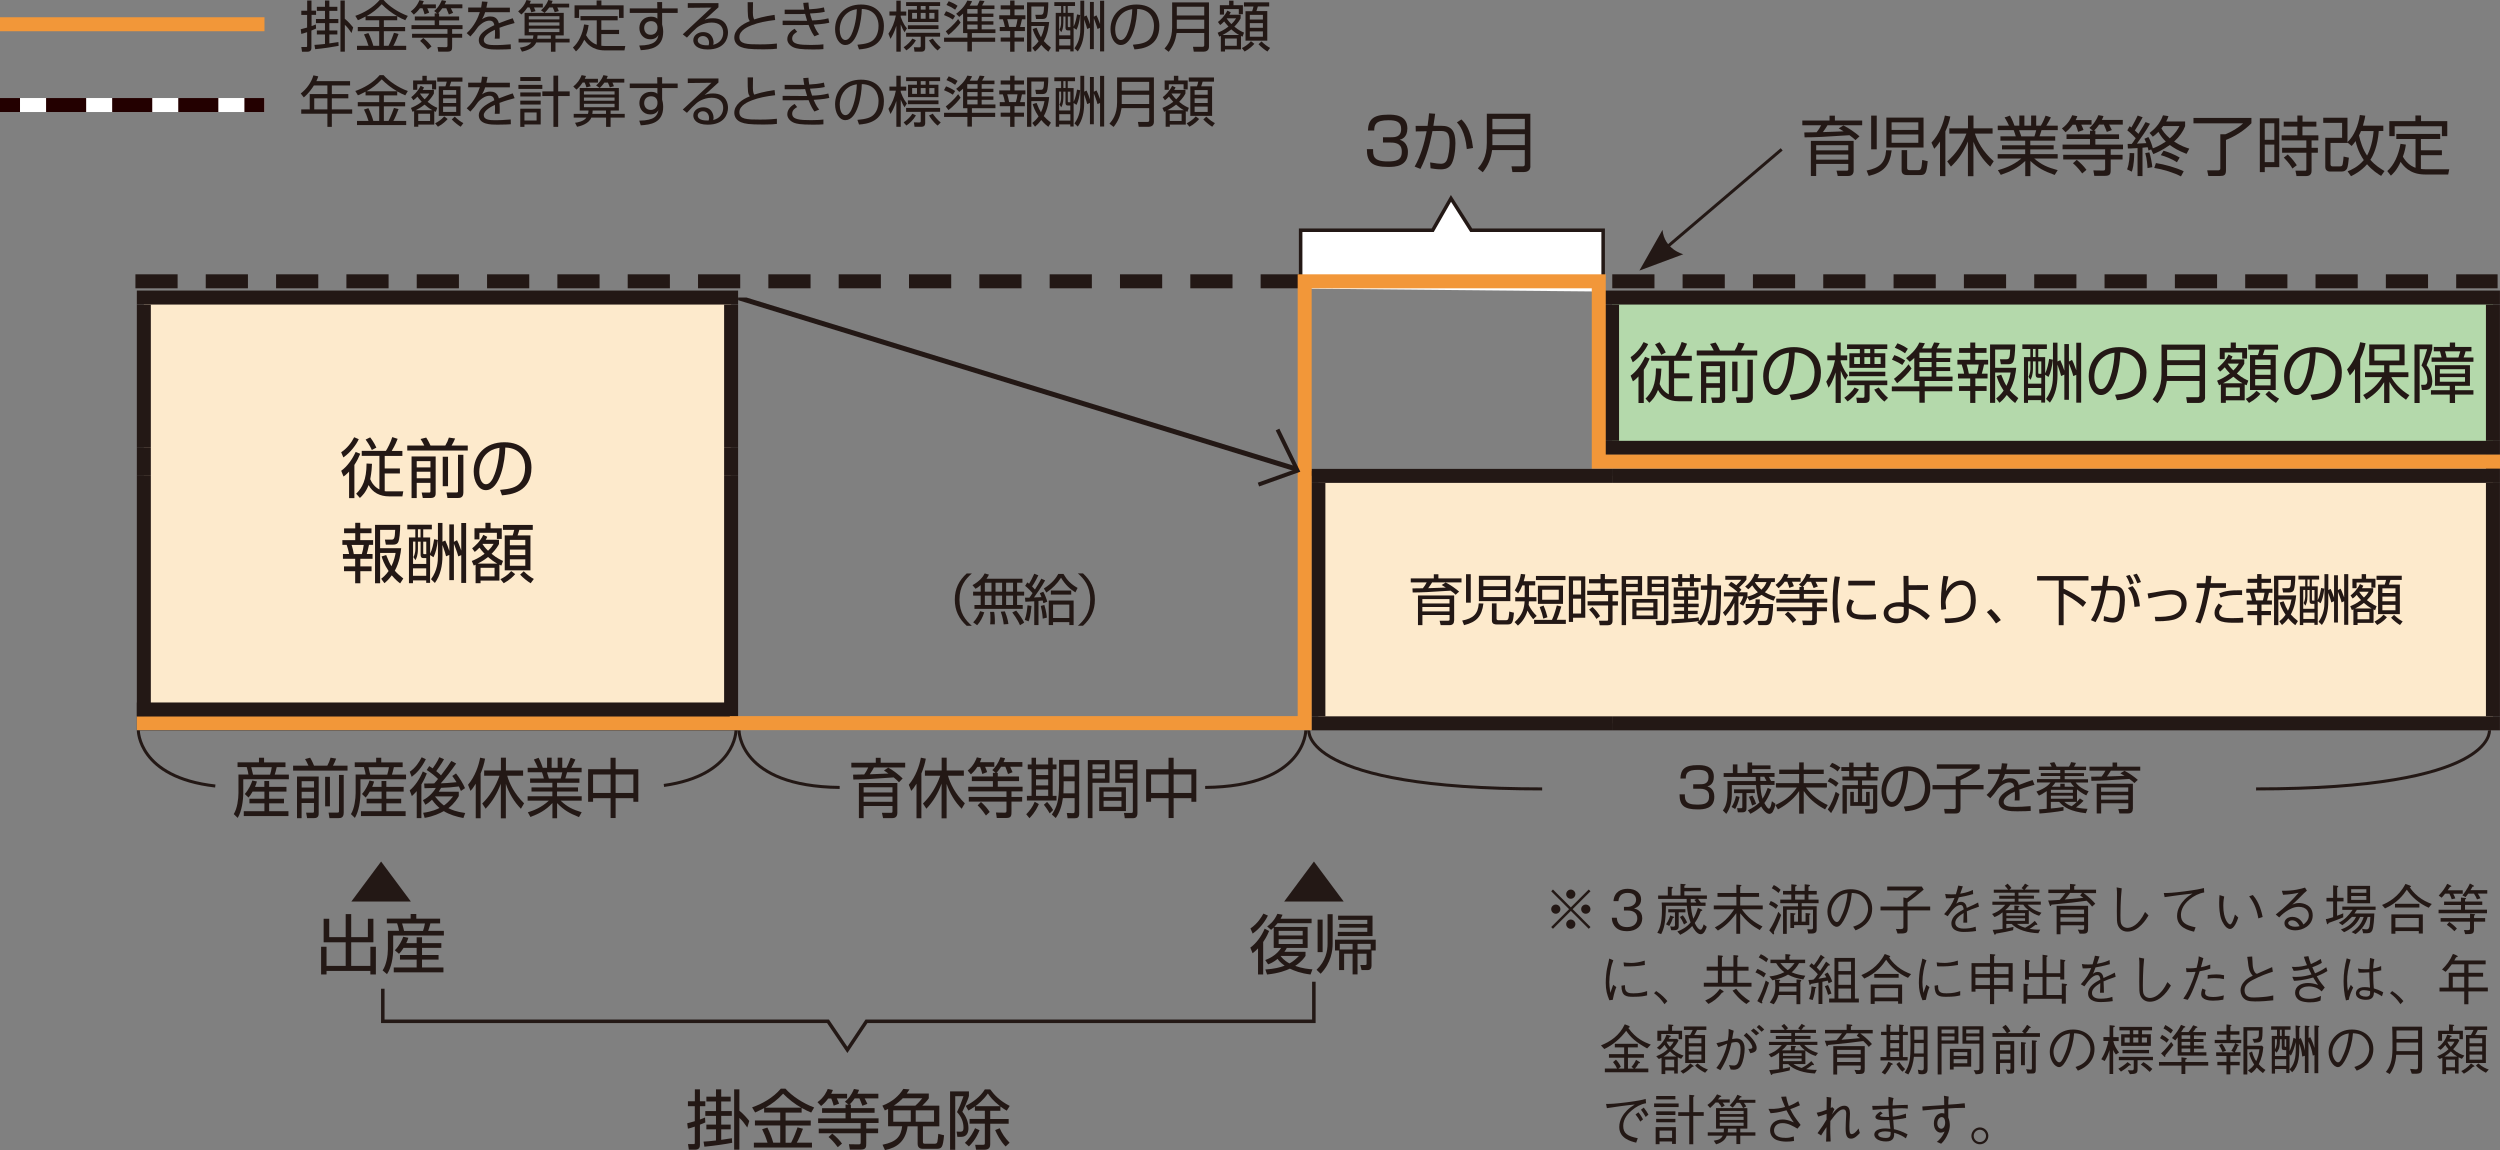 <?xml version="1.0" encoding="UTF-8"?><svg id="_レイヤー_1" xmlns="http://www.w3.org/2000/svg" xmlns:xlink="http://www.w3.org/1999/xlink" viewBox="0 0 353.71 162.73"><rect x="0" y="0" width="353.71" height="162.73" fill="#808080" stroke="none"/><defs><style>.cls-1,.cls-2,.cls-3,.cls-4,.cls-5,.cls-6,.cls-7,.cls-8,.cls-9,.cls-10,.cls-11,.cls-12,.cls-13{fill:none;}.cls-1,.cls-2,.cls-3,.cls-8,.cls-9,.cls-11,.cls-12,.cls-13{stroke-width:1.98px;}.cls-1,.cls-2,.cls-5,.cls-9,.cls-11,.cls-13{stroke-miterlimit:10;}.cls-1,.cls-5,.cls-6,.cls-7,.cls-8,.cls-10,.cls-12{stroke:#231815;}.cls-14{fill:#fdeacc;}.cls-14,.cls-15,.cls-4,.cls-16,.cls-17{stroke-width:0px;}.cls-15{fill:#231815;}.cls-2{stroke:#fff;}.cls-3,.cls-13{stroke:#f29739;}.cls-5{stroke-width:.71px;}.cls-6{stroke-width:.5px;}.cls-16{fill:#fff;}.cls-7{stroke-width:.43px;}.cls-18{clip-path:url(#clippath);}.cls-8{stroke-dasharray:0 0 5.97 3.98;}.cls-17{fill:#b4d9ab;}.cls-9,.cls-11{stroke:#230000;}.cls-10{stroke-width:.57px;}.cls-11{stroke-dasharray:0 0 5.67 3.68;}</style><clipPath id="clippath"><rect class="cls-4" x="104.43" y="42.1" width="82.1" height="25.23"/></clipPath></defs><line class="cls-8" x1="19.16" y1="39.8" x2="353.37" y2="39.8"/><path class="cls-14" d="m186.53,67.33h166.18v35.01h-166.18v-35.01ZM20.35,42.1h83.09v60.24H20.35v-60.24Z"/><rect class="cls-17" x="228.08" y="42.1" width="124.64" height="21.26"/><line class="cls-1" x1="19.36" y1="42.1" x2="104.43" y2="42.1"/><line class="cls-1" x1="20.35" y1="63.36" x2="20.35" y2="43.1"/><line class="cls-1" x1="20.35" y1="67.33" x2="20.35" y2="63.36"/><line class="cls-1" x1="20.35" y1="101.35" x2="20.35" y2="67.33"/><line class="cls-1" x1="19.36" y1="102.34" x2="104.43" y2="102.34"/><line class="cls-1" x1="103.44" y1="63.36" x2="103.44" y2="43.1"/><line class="cls-1" x1="227.08" y1="42.1" x2="353.7" y2="42.1"/><line class="cls-1" x1="228.08" y1="62.37" x2="228.08" y2="43.1"/><line class="cls-1" x1="352.71" y1="62.37" x2="352.71" y2="43.1"/><line class="cls-1" x1="103.44" y1="67.33" x2="103.44" y2="63.36"/><line class="cls-1" x1="227.08" y1="63.36" x2="353.7" y2="63.36"/><line class="cls-1" x1="352.71" y1="66.34" x2="352.71" y2="64.36"/><line class="cls-1" x1="103.44" y1="101.35" x2="103.44" y2="67.33"/><line class="cls-1" x1="185.54" y1="67.33" x2="228.08" y2="67.33"/><line class="cls-1" x1="186.53" y1="101.35" x2="186.53" y2="68.32"/><line class="cls-1" x1="228.08" y1="67.33" x2="353.7" y2="67.33"/><line class="cls-1" x1="352.71" y1="101.35" x2="352.71" y2="68.32"/><line class="cls-1" x1="185.54" y1="102.34" x2="228.08" y2="102.34"/><line class="cls-1" x1="228.08" y1="102.34" x2="353.7" y2="102.34"/><g class="cls-18"><line class="cls-5" x1="104.43" y1="42.1" x2="186.53" y2="67.33"/></g><path class="cls-15" d="m50.76,62.14c-.35.76-1.15,1.87-2.18,2.58l-.31-.73c.83-.55,1.45-1.35,1.84-2.13l.65.28Zm-2.49,4.47c.86-.61,1.59-1.65,2.05-2.67l.65.26c-.24.58-.48,1.05-.83,1.58v4.7h-.75v-3.76c-.42.45-.64.6-.79.7l-.32-.8Zm8.79,2.88l-.13.74h-1.87c-1.29,0-2.34-.53-2.91-1.6-.4,1.05-.94,1.56-1.23,1.82l-.53-.6c.86-.82,1.47-1.96,1.47-4.27l.77.04c-.02.46-.05,1.17-.25,2.18.25.59.66,1.12,1.3,1.45v-4.75h-2.5v-.71h3.42c.26-.4.65-1.16.9-1.95l.76.25c-.1.26-.33.87-.84,1.71h1.51v.71h-2.5v1.77h2.15v.71h-2.15v2.5c.12.02.18.03.59.03h2.01Zm-4.46-5.83c-.09-.22-.27-.62-.87-1.47l.64-.31c.06.06.59.77.88,1.45l-.65.34Z"/><path class="cls-15" d="m60.03,63.04c-.16-.35-.42-.77-.53-.93l.8-.2c.29.43.51.9.61,1.13h2.09c.26-.43.35-.65.51-1.13l.88.13c-.15.38-.29.65-.5,1h2.29v.7h-8.56v-.7h2.41Zm1.61,1.53v5.17c0,.27,0,.72-.72.72h-1.1l-.16-.77h.98c.19,0,.26,0,.26-.21v-1.16h-1.94v2.15h-.73v-5.89h3.41Zm-.74.67h-1.94v.89h1.94v-.89Zm0,1.5h-1.94v.93h1.94v-.93Zm1.74,2.05v-4.17h.75v4.17h-.75Zm2.92-4.45v5.34c0,.74-.47.78-.79.78h-1.46l-.14-.78h1.39c.24,0,.24-.1.24-.21v-5.12h.76Z"/><path class="cls-15" d="m70.76,69.31c1.45-.13,2.21-.36,2.73-.88.71-.71.8-1.76.8-2.32,0-1.08-.54-2.73-2.8-2.79-.02,1.85-.71,6.03-2.75,6.03-1.08,0-1.72-1.29-1.72-2.65,0-2.29,1.6-4.13,4.34-4.13,2.56,0,3.83,1.57,3.83,3.59,0,3.5-2.95,3.82-4.17,3.92l-.27-.77Zm-1.63-5.35c-1.32.97-1.32,2.57-1.32,2.81,0,.69.23,1.74.95,1.74.49,0,.79-.49.98-.84.28-.54.87-2.15.93-4.31-.33.06-.93.15-1.54.6Z"/><path class="cls-15" d="m50.97,73.97v.79h1.59v.68h-1.59v.98h1.82v.67h-.58c-.08.42-.24,1.02-.32,1.29h.82v.68h-1.73v1.08h1.59v.68h-1.59v1.7h-.73v-1.7h-1.58v-.68h1.58v-1.08h-1.73v-.68h.87c-.07-.44-.24-1-.34-1.29h-.61v-.67h1.82v-.98h-1.58v-.68h1.58v-.79h.73Zm.22,4.42c.11-.32.23-.88.27-1.29h-1.71c.13.42.25.89.31,1.29h1.13Zm5.41,4.14c-.29-.22-.65-.51-1.17-1.13-.43.59-.76.88-1.04,1.11l-.46-.62c.27-.22.65-.52,1.05-1.1-.67-1-.88-1.71-.99-2.06l.65-.2c.29.75.49,1.18.74,1.58.4-.81.54-1.58.59-1.88h-2.19v4.29h-.72v-8.26h3.56c0,1.06-.12,2.09-.25,2.38-.06.15-.19.42-.76.42h-1.02l-.13-.71h.89c.41,0,.52-.13.56-1.38h-2.13v2.59h2.98c-.07.72-.23,1.96-.9,3.19.32.37.67.68,1.2,1.1l-.44.68Z"/><path class="cls-15" d="m61.95,76.4c-.11,1.05-.34,1.91-.62,2.44l-.48-.31v3.94h-.55v-.35h-1.87v.39h-.57v-6.47h.9v-1.15h-1.13v-.65h3.47v.65h-1.22v1.15h.98v2.3c.29-.6.47-1.41.56-2.05l.53.11Zm-2.45.24h-.37v1c0,1-.24,1.41-.35,1.61l-.29-.43c.28-.48.28-1.07.28-1.22v-.97h-.33v3.16h1.87v-.83h-.42c-.38,0-.38-.34-.38-.5v-1.83Zm.8,3.77h-1.87v1.06h1.87v-1.06Zm-.8-5.53h-.37v1.15h.37v-1.15Zm.8,1.76h-.42v1.59c0,.17.05.17.17.17h.26v-1.77Zm2.3,2.01c0,1.36-.28,2.74-1.07,3.83l-.55-.53c.91-1.25.98-2.47.98-3.31v-4.65h.64v2.66l.4-.18c.26.58.39.92.57,1.48v-3.76h.65v2.47l.44-.23c.13.26.26.49.6,1.46v-3.89h.69v8.48h-.69v-3.94l-.42.18c-.15-.59-.52-1.53-.62-1.79v5.15h-.65v-3.57l-.46.2c-.06-.26-.18-.71-.51-1.61v1.54Z"/><path class="cls-15" d="m70.93,80.02c-.08-.03-.19-.08-.27-.12v2.25h-2.67v.36h-.7v-2.61c-.06.02-.18.08-.26.12l-.28-.65c.34-.14,1.02-.41,1.81-1.02-.4-.42-.6-.69-.72-.87-.29.31-.48.47-.67.61l-.37-.51c.35-.27,1.12-.94,1.58-1.91l.56.28c-.06.15-.11.24-.22.41h1.88v.61c-.14.27-.4.72-1.05,1.39.82.67,1.38.89,1.62,1l-.24.66Zm-1.52-6.04v.77h1.58v1.5h-.69v-.87h-2.47v.94h-.7v-1.58h1.55v-.77h.74Zm.94,5.76c-.46-.25-.89-.58-1.3-.93-.6.47-1.11.76-1.46.93h2.76Zm-.38.59h-1.98v1.22h1.98v-1.22Zm-1.7-3.35c.1.16.3.47.78.94.46-.44.62-.69.79-.97h-1.56l-.02.03Zm2.53,4.96c.4-.18.99-.52,1.53-1.14l.56.43c-.25.29-.73.8-1.62,1.29l-.47-.58Zm4.57-6.97h-1.89c-.04.12-.2.67-.25.78h1.82v4.94h-3.64v-4.94h1.12c.03-.06.17-.51.22-.78h-1.59v-.7h4.22v.7Zm-1.05,1.41h-2.18v.77h2.18v-.77Zm0,1.38h-2.18v.78h2.18v-.78Zm0,1.38h-2.18v.9h2.18v-.9Zm-.23,1.68c.58.55.93.82,1.44,1.09l-.45.61c-.45-.27-1.07-.76-1.49-1.22l.51-.48Z"/><path class="cls-15" d="m233.19,48.68c-.35.76-1.15,1.87-2.18,2.58l-.31-.73c.83-.55,1.45-1.35,1.84-2.13l.65.28Zm-2.49,4.47c.86-.61,1.59-1.65,2.05-2.67l.65.26c-.24.58-.48,1.05-.83,1.58v4.7h-.75v-3.76c-.42.45-.64.6-.79.7l-.32-.8Zm8.79,2.88l-.13.74h-1.87c-1.29,0-2.34-.53-2.91-1.6-.4,1.05-.94,1.56-1.23,1.82l-.53-.6c.86-.82,1.47-1.96,1.47-4.27l.77.04c-.02.46-.05,1.17-.25,2.18.25.59.66,1.12,1.3,1.45v-4.75h-2.5v-.71h3.42c.26-.4.65-1.16.9-1.95l.76.25c-.1.26-.33.87-.84,1.71h1.51v.71h-2.5v1.77h2.15v.71h-2.15v2.5c.12.02.18.03.59.03h2.01Zm-4.46-5.83c-.09-.22-.27-.62-.87-1.47l.64-.31c.06.06.59.77.88,1.45l-.65.34Z"/><path class="cls-15" d="m242.47,49.59c-.16-.35-.42-.77-.53-.93l.8-.2c.29.43.51.9.61,1.13h2.09c.26-.43.35-.65.51-1.13l.88.13c-.15.38-.29.65-.5,1h2.29v.7h-8.56v-.7h2.41Zm1.61,1.53v5.17c0,.27,0,.72-.72.72h-1.1l-.16-.77h.98c.19,0,.26,0,.26-.21v-1.16h-1.94v2.15h-.73v-5.89h3.41Zm-.74.67h-1.94v.89h1.94v-.89Zm0,1.5h-1.94v.93h1.94v-.93Zm1.74,2.05v-4.17h.75v4.17h-.75Zm2.92-4.45v5.34c0,.74-.47.78-.79.78h-1.46l-.14-.78h1.39c.24,0,.24-.1.24-.21v-5.12h.76Z"/><path class="cls-15" d="m253.2,55.85c1.45-.13,2.21-.36,2.73-.88.71-.71.8-1.76.8-2.32,0-1.08-.54-2.73-2.8-2.79-.02,1.85-.71,6.03-2.75,6.03-1.08,0-1.72-1.29-1.72-2.65,0-2.29,1.6-4.13,4.34-4.13,2.56,0,3.83,1.57,3.83,3.59,0,3.5-2.95,3.82-4.17,3.92l-.27-.77Zm-1.63-5.35c-1.32.97-1.32,2.57-1.32,2.81,0,.69.23,1.74.95,1.74.49,0,.79-.49.98-.84.28-.54.87-2.15.93-4.31-.33.06-.93.15-1.54.6Z"/><path class="cls-15" d="m261.08,53.76c-.21-.33-.39-.65-.64-1.3v4.55h-.73v-4.33c-.38,1.21-.73,1.78-.99,2.18l-.34-.86c.63-.9,1.02-1.94,1.24-3.03h-1.08v-.69h1.16v-1.82h.73v1.82h.92v.69h-.92v.23c.42,1.19.85,1.68,1.04,1.9l-.41.65Zm-.14,2.51c.65-.43,1.2-1,1.45-1.45l.61.29c-.42.76-1.08,1.34-1.59,1.69l-.46-.52Zm6.08-7.54v.65h-1.82v.6h1.54v2.07h-5.08v-2.07h1.48v-.6h-1.81v-.65h5.68Zm0,5.11v.66h-2.5v1.87c0,.17,0,.64-.64.64h-1.14l-.1-.75.91.02c.24,0,.24-.16.24-.23v-1.55h-2.45v-.66h5.68Zm-.28-1.25v.64h-5.12v-.64h5.12Zm-3.59-2.06h-.81v.97h.81v-.97Zm1.45-1.16h-.82v.6h.82v-.6Zm0,1.16h-.82v.97h.82v-.97Zm1.21,4.29c.24.36.75,1.01,1.32,1.47l-.52.53c-.78-.62-1.29-1.45-1.44-1.69l.64-.3Zm.27-4.29h-.87v.97h.87v-.97Z"/><path class="cls-15" d="m269.15,51.64c-.53-.35-1.04-.58-1.47-.76l.34-.64c.41.15.95.38,1.53.77l-.4.62Zm4.11-2.36c.11-.2.29-.61.38-.83l.8.08c-.12.27-.26.53-.41.75h2.07v.61h-2.14v.76h1.96v.57h-1.96v.72h1.96v.56h-1.96v.78h2.3v.63h-3.94v.77h3.89v.68h-3.89v1.62h-.76v-1.62h-3.9v-.68h3.9v-.77h-.72v-3.26c-.26.24-.44.39-.64.54l-.52-.52c.51-.39,1.43-1.16,1.87-2.21l.79.1c-.08.19-.14.35-.39.73h1.27Zm-2.81,2.86c-.38.55-1.23,1.47-2.04,2.08l-.45-.62c.38-.29,1.32-1.05,2.07-2.06l.42.59Zm-.91-2.15c-.48-.34-.82-.53-1.46-.79l.38-.63c.58.22,1,.44,1.47.77l-.4.65Zm3.75-.1h-1.72v.76h1.72v-.76Zm0,1.33h-1.72v.72h1.72v-.72Zm0,1.28h-1.72v.78h1.72v-.78Z"/><path class="cls-15" d="m279.47,48.46v.79h1.59v.68h-1.59v.98h1.82v.67h-.58c-.08.42-.24,1.02-.32,1.29h.82v.68h-1.73v1.08h1.59v.68h-1.59v1.7h-.73v-1.7h-1.58v-.68h1.58v-1.08h-1.73v-.68h.87c-.07-.44-.24-1-.34-1.29h-.61v-.67h1.82v-.98h-1.58v-.68h1.58v-.79h.73Zm.22,4.41c.11-.32.23-.88.27-1.29h-1.71c.13.42.25.89.31,1.29h1.13Zm5.41,4.14c-.29-.22-.65-.51-1.17-1.13-.43.59-.76.88-1.04,1.11l-.46-.62c.27-.22.65-.52,1.05-1.1-.67-1-.88-1.71-.99-2.06l.65-.2c.29.75.49,1.18.74,1.58.4-.81.54-1.58.59-1.88h-2.19v4.29h-.72v-8.26h3.56c0,1.06-.12,2.09-.25,2.38-.06.15-.19.42-.76.42h-1.02l-.13-.71h.89c.41,0,.52-.13.56-1.38h-2.13v2.59h2.98c-.07.72-.23,1.96-.9,3.19.32.37.67.68,1.2,1.1l-.44.68Z"/><path class="cls-15" d="m290.45,50.89c-.11,1.05-.34,1.91-.62,2.44l-.48-.31v3.94h-.55v-.35h-1.87v.39h-.57v-6.47h.9v-1.15h-1.13v-.65h3.47v.65h-1.22v1.15h.98v2.3c.29-.6.47-1.41.56-2.05l.53.11Zm-2.45.24h-.37v1c0,1-.24,1.41-.35,1.61l-.29-.43c.28-.48.28-1.07.28-1.22v-.97h-.33v3.16h1.87v-.83h-.42c-.38,0-.38-.34-.38-.5v-1.83Zm.8,3.77h-1.87v1.06h1.87v-1.06Zm-.8-5.53h-.37v1.15h.37v-1.15Zm.8,1.76h-.42v1.59c0,.17.05.17.17.17h.26v-1.77Zm2.3,2.01c0,1.36-.28,2.74-1.07,3.83l-.55-.53c.91-1.25.98-2.47.98-3.31v-4.65h.64v2.66l.4-.18c.26.58.39.92.57,1.48v-3.76h.65v2.47l.44-.23c.13.26.26.49.6,1.46v-3.89h.69v8.48h-.69v-3.94l-.42.18c-.15-.59-.52-1.53-.62-1.79v5.15h-.65v-3.57l-.46.2c-.06-.26-.18-.71-.51-1.61v1.54Z"/><path class="cls-15" d="m299.26,55.85c1.45-.13,2.21-.36,2.73-.88.71-.71.8-1.76.8-2.32,0-1.08-.54-2.73-2.8-2.79-.02,1.85-.71,6.03-2.75,6.03-1.08,0-1.72-1.29-1.72-2.65,0-2.29,1.6-4.13,4.34-4.13,2.56,0,3.83,1.57,3.83,3.59,0,3.5-2.95,3.82-4.17,3.92l-.27-.77Zm-1.63-5.35c-1.32.97-1.32,2.57-1.32,2.81,0,.69.23,1.74.95,1.74.49,0,.79-.49.98-.84.28-.54.87-2.15.93-4.31-.33.06-.93.15-1.54.6Z"/><path class="cls-15" d="m311.99,56.18c0,.71-.6.83-.88.83h-1.67l-.13-.81h1.62c.21,0,.26-.14.26-.27v-2.03h-4.62c-.18,1.27-.55,2.17-1.32,3.14l-.7-.54c.47-.54,1.27-1.5,1.27-3.58v-4.16h6.16v7.41Zm-5.38-6.69v1.47h4.59v-1.47h-4.59Zm0,2.17v1.54h4.59v-1.54h-4.59Z"/><path class="cls-15" d="m317.86,54.51c-.08-.03-.19-.08-.27-.12v2.25h-2.67v.36h-.7v-2.61c-.06.02-.18.08-.26.12l-.28-.65c.34-.14,1.02-.41,1.81-1.02-.4-.42-.6-.69-.72-.87-.29.31-.48.47-.67.61l-.37-.51c.35-.27,1.12-.94,1.58-1.91l.56.28c-.06.15-.11.24-.22.41h1.88v.61c-.14.27-.4.72-1.05,1.39.82.67,1.38.89,1.62,1l-.24.66Zm-1.52-6.04v.77h1.58v1.5h-.69v-.87h-2.47v.94h-.7v-1.58h1.55v-.77h.74Zm.94,5.76c-.46-.25-.89-.58-1.3-.93-.6.47-1.11.76-1.46.93h2.76Zm-.38.59h-1.98v1.22h1.98v-1.22Zm-1.7-3.35c.1.16.3.47.78.94.46-.44.62-.69.79-.97h-1.56l-.02.03Zm2.53,4.96c.4-.18.99-.53,1.53-1.14l.56.43c-.25.29-.73.8-1.62,1.29l-.47-.58Zm4.57-6.97h-1.89c-.04.12-.2.67-.25.78h1.82v4.94h-3.64v-4.94h1.12c.03-.06.17-.51.22-.78h-1.59v-.7h4.22v.7Zm-1.05,1.41h-2.18v.77h2.18v-.77Zm0,1.38h-2.18v.78h2.18v-.78Zm0,1.38h-2.18v.9h2.18v-.9Zm-.23,1.68c.58.55.93.82,1.44,1.09l-.45.61c-.45-.27-1.07-.76-1.49-1.22l.51-.48Z"/><path class="cls-15" d="m326.9,55.85c1.45-.13,2.21-.36,2.73-.88.71-.71.8-1.76.8-2.32,0-1.08-.54-2.73-2.8-2.79-.02,1.85-.71,6.03-2.75,6.03-1.08,0-1.72-1.29-1.72-2.65,0-2.29,1.6-4.13,4.34-4.13,2.56,0,3.83,1.57,3.83,3.59,0,3.5-2.95,3.82-4.17,3.92l-.27-.77Zm-1.63-5.35c-1.32.97-1.32,2.57-1.32,2.81,0,.69.23,1.74.95,1.74.49,0,.79-.49.98-.84.28-.54.87-2.15.93-4.31-.33.06-.93.15-1.54.6Z"/><path class="cls-15" d="m333.95,57.01h-.76v-4.81c-.31.49-.53.71-.73.93l-.39-.86c.95-1.05,1.6-2.57,1.85-3.85l.77.14c-.07.36-.22,1.1-.76,2.27v6.18Zm.4-1.12c1.73-.89,2.54-2.29,2.69-2.53h-2.43v-.69h2.71v-.99h-2.11v-2.94h5v2.94h-2.14v.99h2.68v.69h-2.42c.44.82,1.3,1.8,2.56,2.55l-.48.65c-.85-.58-1.63-1.26-2.34-2.53v2.99h-.75v-2.94c-.44.74-1.21,1.69-2.53,2.46l-.44-.65Zm5.12-6.47h-3.53v1.59h3.53v-1.59Z"/><path class="cls-15" d="m344.13,48.74v.65c-.21.81-.47,1.49-.81,2.29.7.81.81,1.91.81,2.28,0,1.22-.75,1.22-1.06,1.22h-.42l-.1-.74h.36c.25,0,.52,0,.52-.62,0-.78-.31-1.52-.83-2.12.32-.71.49-1.24.8-2.29h-1.06v7.61h-.73v-8.28h2.51Zm5.33,5.84h-2.11v.63h2.6v.62h-2.6v1.19h-.75v-1.19h-2.66v-.62h2.66v-.63h-2.09v-2.91h4.95v2.91Zm.49-4v.61h-5.92v-.61h1.42c-.05-.23-.16-.64-.23-.87h-.88v-.62h2.27v-.63h.75v.63h2.31v.62h-.83c-.06.25-.17.59-.28.87h1.39Zm-1.19,1.66h-3.56v.62h3.56v-.62Zm0,1.12h-3.56v.65h3.56v-.65Zm-.93-2.78c.06-.18.08-.24.26-.87h-2.16c.06.18.17.55.23.87h1.67Z"/><path class="cls-15" d="m137.5,81.14c-.9.78-1.75,1.82-1.75,3.7s.86,2.92,1.75,3.7h-.73c-1.07-.97-1.68-2.12-1.68-3.7s.61-2.73,1.68-3.7h.73Z"/><path class="cls-15" d="m144.66,81.89v.56h-.76v1.26h1v.56h-1v1.33h.8v.55h-6.83v-.55h.88v-1.33h-1.07v-.56h1.07v-.93c-.37.33-.53.41-.73.52l-.43-.51c.97-.53,1.47-1.14,1.73-1.66l.6.17c-.08.16-.16.33-.35.58h5.08Zm-6.97,6.16c.47-.47.8-1.08.97-1.58l.6.16c-.27.81-.55,1.31-1.01,1.83l-.56-.41Zm2.59-5.6h-.94v1.26h.94v-1.26Zm0,1.82h-.94v1.33h.94v-1.33Zm-.19,4.07c.02-.22.04-.39.04-.8,0-.53-.02-.74-.05-.97h.58c.09.54.12,1.24.09,1.76h-.66Zm1.69-5.89h-.93v1.26h.93v-1.26Zm0,1.82h-.93v1.33h.93v-1.33Zm.23,4.07c-.05-.45-.17-1.11-.42-1.79l.58-.05c.06.14.43,1.05.5,1.79l-.66.05Zm1.32-5.89h-.98v1.26h.98v-1.26Zm0,1.82h-.98v1.33h.98v-1.33Zm.98,4.19c-.34-.83-.97-1.65-1.09-1.81l.56-.26c.55.69.83,1.13,1.13,1.7l-.6.37Z"/><path class="cls-15" d="m144.98,87.71c.26-.69.36-1.61.4-2.07l.56.09c-.11,1.37-.3,1.88-.41,2.18l-.55-.21Zm2.88-5.58c-.44.81-1.33,2.1-1.57,2.4.16,0,.91-.04,1.06-.05-.11-.3-.16-.41-.23-.56l.49-.2c.21.37.48,1.06.56,1.41l-.55.21c-.05-.17-.06-.23-.1-.38-.09.02-.51.05-.59.06v3.42h-.6v-3.37c-.33.02-.8.05-1.26.07l-.05-.58c.31,0,.44,0,.62,0,.07-.09.19-.24.45-.65-.11-.13-.68-.75-1.05-1.02l.31-.49c.1.08.12.09.25.19.19-.29.51-.9.73-1.42l.58.23c-.09.17-.51,1.05-.89,1.57.14.14.29.29.41.43.62-1,.69-1.12.9-1.53l.55.25Zm-.33,5.39c-.04-.76-.18-1.41-.28-1.79l.51-.14c.05.18.29.96.36,1.79l-.59.15Zm.16-4.26c1.27-.8,1.75-1.54,2.04-2.06h.73c.52.89,1.04,1.44,2,1.98l-.31.63c-.68-.41-1.42-1.04-2.03-2.07-.56.86-1.25,1.54-2.08,2.1l-.35-.58Zm4.22,5.18h-.62v-.42h-2.3v.42h-.61v-3.47h3.52v3.47Zm-3.23-4.31v-.58h2.88v.58h-2.88Zm2.61,1.41h-2.3v1.9h2.3v-1.9Z"/><path class="cls-15" d="m152.5,88.53c.87-.75,1.75-1.79,1.75-3.7s-.89-2.95-1.75-3.7h.73c1.06.97,1.68,2.12,1.68,3.7s-.62,2.73-1.68,3.7h-.73Z"/><path class="cls-15" d="m204.51,82.4c.58.27,1.5.91,1.93,1.3l-.49.45c-.16-.16-.34-.33-.71-.58-3.44.22-3.82.24-5.37.26l-.03-.58c.26,0,.98-.02,1.47-.02.3-.37.44-.64.54-.83h-2.25v-.57h3.26v-.58h.65v.58h3.27v.57h-4.16c-.08.13-.3.49-.55.82.32,0,2.04-.08,2.49-.09-.18-.12-.3-.18-.59-.36l.56-.35Zm1.22,5.4c0,.39-.18.65-.67.65h-1.23l-.15-.63h1.19c.16,0,.22-.02.22-.19v-.62h-3.84v1.44h-.63v-4.2h5.12v3.55Zm-.65-3.04h-3.84v.62h3.84v-.62Zm0,1.12h-3.84v.62h3.84v-.62Z"/><path class="cls-15" d="m206.88,87.8c1.57-.31,2.24-.94,2.34-2.43l.66.02c-.23,1.82-.96,2.62-2.74,3.06l-.26-.65Zm.54-2.53v-4.03h.67v4.03h-.67Zm6.27-3.8v3.58h-4.45v-3.58h4.45Zm-.62.57h-3.2v.9h3.2v-.9Zm0,1.44h-3.2v1h3.2v-1Zm-1.33,4.06c0,.21.22.21.29.21h1.03c.34,0,.4-.16.48-1.22l.66.16c-.13,1.49-.29,1.66-.93,1.66h-1.5c-.17,0-.69,0-.69-.55v-2.43h.66v2.17Z"/><path class="cls-15" d="m217.21,82.23v.59h-.88v1.66h1.05v.6h-1.06c-.01.2-.02.37-.04.51.3.6.66,1.09,1.14,1.55l-.5.47c-.3-.36-.54-.69-.8-1.22-.36,1.24-1.08,1.88-1.36,2.12l-.47-.49c1.18-1.01,1.36-2.08,1.42-2.94h-1.33v-.6h1.34v-1.66h-.34c-.28.7-.47.95-.59,1.13l-.48-.43c.54-.79.79-1.75.87-2.32l.62.07c-.03.23-.07.5-.22.96h1.63Zm4.33,5.47v.58h-4.49v-.58h2.53c.3-.61.6-1.68.69-2.04l.63.16c-.13.51-.39,1.31-.65,1.87h1.3Zm-.05-5.63h-4.18v-.58h4.18v.58Zm-.35,3.37h-3.55v-2.58h3.55v2.58Zm-2.79,2.08c-.09-.45-.24-.94-.51-1.64l.55-.2c.3.69.43,1.18.55,1.65l-.58.19Zm2.19-4.08h-2.35v1.41h2.35v-1.41Z"/><path class="cls-15" d="m224.29,81.54v5.86h-1.73v.59h-.59v-6.45h2.32Zm-.59.6h-1.14v1.98h1.14v-1.98Zm0,2.56h-1.14v2.1h1.14v-2.1Zm5.02-2.16h-1.66v1.05h1.9v.6h-.81v.89h.76v.59h-.76v2.13c0,.17,0,.66-.65.66h-1.16l-.12-.64h1.1c.15,0,.2,0,.2-.16v-2h-2.9v-.59h2.9v-.89h-2.96v-.6h1.89v-1.05h-1.63v-.59h1.63v-.73h.62v.73h1.66v.59Zm-2.86,5.02c-.18-.31-.43-.71-1.03-1.31l.48-.37c.55.49.9,1.02,1.08,1.29l-.53.4Z"/><path class="cls-15" d="m232.33,81.51v2.71h-2.27v4.23h-.62v-6.95h2.89Zm-.61.51h-1.66v.59h1.66v-.59Zm0,1.04h-1.66v.63h1.66v-.63Zm2.79,4.54h-3.56v-2.85h3.56v2.85Zm-.59-2.33h-2.38v.66h2.38v-.66Zm0,1.1h-2.38v.72h2.38v-.72Zm2.13,1.43c0,.16,0,.65-.55.65h-1.14l-.12-.62h.96c.14,0,.23-.02.23-.21v-3.4h-2.34v-2.71h2.96v6.3Zm-.62-5.79h-1.73v.59h1.73v-.59Zm0,1.04h-1.73v.63h1.73v-.63Z"/><path class="cls-15" d="m240.64,83.44v-.61h.91v-1.61h.62v1.61h1.33c0,1.17,0,3.87-.23,4.94-.05.25-.15.68-.79.68h-.8l-.11-.65h.77c.27,0,.35-.12.38-.4.1-.97.11-1.28.19-3.95h-.75c-.06,3.44-1.09,4.61-1.5,5.06l-.51-.42c.15-.15.17-.18.2-.22-.26.05-1.19.19-3.83.33l-.05-.58s1.64-.08,1.8-.09v-.64h-1.34v-.47h1.34v-.51h-1.5v-.5h1.5v-.54h-1.46v-1.76h3.49v1.76h-1.47v.54h1.51v.5h-1.51v.51h1.36v.47h-1.36v.61c.88-.05,1.24-.1,1.52-.14l.02.5c.61-.72.87-1.67,1-2.4.12-.77.18-1.51.18-2h-.91Zm-3.21-1.65v-.56h.58v.56h1.08v-.56h.58v.56h.95v.53h-.95v.64h-.58v-.64h-1.08v.64h-.58v-.64h-.9v-.53h.9Zm.85,1.79h-.89v.8h.89v-.8Zm1.46,0h-.9v.8h.9v-.8Z"/><path class="cls-15" d="m246.94,82.96c.7-.51,1.19-1.36,1.33-1.79l.63.1c-.05.16-.09.26-.24.54h2.46v.54h-.52c-.09.29-.27.83-.9,1.44.64.39,1.18.54,1.52.62l-.29.58c-.43-.15-1.01-.37-1.7-.83-.68.46-1.33.69-1.73.81l-.28-.48c-.02.05-.2.65-.58,1.22l-.5-.28c.18-.28.38-.6.51-1.06h-.69v3.49c0,.42-.23.6-.65.6h-.89l-.14-.61h.84c.11,0,.26,0,.26-.21v-2.35c-.49,1.01-1.07,1.65-1.28,1.88l-.33-.51c.66-.59,1.28-1.65,1.52-2.28h-1.39v-.58h1.97c-.46-.44-.81-.69-1.33-1.03l.38-.45c.22.12.34.18.73.48.13-.13.48-.44.7-.77h-2.25v-.56h2.99v.55c-.3.43-.95,1.02-1.04,1.1.19.16.25.23.33.33l-.33.35h1.19v.53s-.02.07-.03.09c.44-.11.94-.27,1.5-.63-.44-.41-.67-.77-.8-.97-.29.33-.4.43-.56.55l-.45-.4Zm3.93,2.5c0,1.04-.16,2.22-.32,2.53-.13.26-.28.46-.77.46h-.98l-.13-.61h.94c.26,0,.36-.06.44-.28.14-.33.2-1.35.2-1.54h-1.37c-.17.97-.65,1.79-1.87,2.43l-.44-.51c1.17-.48,1.51-1.2,1.69-1.92h-1.26v-.56h1.35c.03-.23.03-.43.04-.65h.6c0,.3-.02.44-.04.65h1.91Zm-2.56-3.1l-.02.02c.11.18.37.59.92,1.05.47-.43.63-.85.72-1.08h-1.62Z"/><path class="cls-15" d="m254.76,81.75v.56h-1.22c.19.4.23.51.26.63l-.64.23c-.07-.27-.17-.58-.29-.86h-.37c-.34.48-.66.73-.86.9l-.43-.46c.82-.58,1.13-1.35,1.22-1.58l.62.12c-.06.16-.09.24-.2.47h1.9Zm.46,1.29v.43h2.83v.56h-2.83v.67h3.31v.56h-1.47v.66h1.42v.56h-1.42v1.19c0,.44,0,.78-.66.78h-1.3l-.11-.65,1.16.02c.2,0,.25-.05.25-.26v-1.08h-5.01v-.56h5.01v-.66h-5.09v-.56h3.28v-.67h-2.81v-.56h2.81v-.43h.36l-.43-.33c.37-.31.74-.71,1.08-1.53l.61.11c-.06.17-.09.27-.2.47h2.5v.56h-1.63c.11.2.16.32.32.65l-.6.23c-.09-.24-.27-.68-.36-.88h-.57c-.29.41-.46.58-.61.73h.16Zm-1.58,5.11c-.56-.75-.87-1.01-1.11-1.22l.44-.41c.42.32.87.77,1.17,1.19l-.51.43Z"/><path class="cls-15" d="m260.32,81.62c-.24,1.15-.33,2.31-.33,3.5,0,1.04.06,2.03.29,2.92l-.72.09c-.12-.51-.27-1.09-.27-2.86,0-2.1.21-3.24.3-3.72l.74.07Zm2,3.44c-.13.19-.37.54-.37,1.02,0,.68.48.9,1.73.9.39,0,1.08,0,1.74-.08v.7c-.28.02-.68.06-1.43.06-.98,0-2.72,0-2.72-1.54,0-.62.3-1.12.43-1.35l.62.27Zm2.95-2.9v.67h-3.77v-.67h3.77Z"/><path class="cls-15" d="m272.78,83.47h-2.74l.02,1.91c.94.3,2.11.91,2.99,1.75l-.49.59c-.33-.33-1.21-1.15-2.5-1.64v.54c0,.98-.5,1.56-1.67,1.56-1.76,0-1.88-1.15-1.88-1.43,0-.99.98-1.55,2.21-1.55.29,0,.5.03.64.05l-.05-3.77h.71l.02,1.32,2.74-.02v.69Zm-3.42,2.43c-.18-.04-.42-.09-.76-.09-.71,0-1.43.29-1.43.91,0,.19.08.81,1.17.81,1.01,0,1.01-.56,1.01-.97v-.67Z"/><path class="cls-15" d="m275.67,81.55c-.25.99-.33,1.75-.36,2.11.44-.91,1.22-1.53,2.23-1.53,1.14,0,2,.97,2,2.79,0,2.4-1.36,3.24-4.3,3.24l-.13-.66c2.21.02,3.73-.31,3.73-2.53,0-.38,0-2.21-1.37-2.21-1.09,0-1.75,1.21-1.93,1.54-.16.3-.27.63-.27.97,0,.09.07.82.08.91l-.69.1c-.03-.25-.05-.55-.05-1.04,0-.37,0-1.85.34-3.77l.73.08Z"/><path class="cls-15" d="m282.4,88.21c-.55-.83-1.04-1.34-1.29-1.61l.59-.44c.51.47,1.06,1.12,1.39,1.57l-.69.48Z"/><path class="cls-15" d="m295.48,81.49v.64h-3.51v1.15c.66.3,1.98.97,3.19,1.95l-.46.64c-1.01-.96-2.07-1.54-2.73-1.88v4.47h-.69v-6.32h-3.06v-.64h7.25Z"/><path class="cls-15" d="m298.33,81.49c-.04.34-.09.71-.2,1.41h.9c1.18-.02,1.61.62,1.61,2,0,.72-.15,2.31-.6,2.76-.34.33-.72.42-1.08.42-.45,0-1-.14-1.33-.23l.05-.68c.38.12.85.25,1.17.25s.62-.09.76-.4c.25-.55.32-1.8.32-2.24,0-.8-.16-1.28-.96-1.26l-.97.02c-.48,2.6-1.13,3.79-1.51,4.48l-.66-.28c.47-.74.94-1.56,1.47-4.19l-1.43.02v-.66s1.55-.02,1.55-.02c.14-.85.15-1.19.15-1.43l.75.02Zm3.04,1.22c-.27-.74-.46-1.04-.57-1.21l.51-.16c.24.34.47.8.6,1.19l-.54.19Zm.62,3.15c-.1-1.82-.7-2.44-.93-2.67l.65-.27c.52.61.9,1.29,1.05,2.86l-.77.09Zm.4-3.34c-.12-.35-.37-.87-.58-1.19l.51-.16c.29.44.44.78.59,1.18l-.52.18Z"/><path class="cls-15" d="m304.87,87.27c2.17.07,3.78-.27,3.78-1.85,0-.51-.22-1.31-1.44-1.31-.72,0-2.42.37-3.23.57l-.13-.71c.28-.04,1.51-.26,1.77-.3.3-.05,1.12-.19,1.63-.19,1.02,0,2.12.54,2.12,1.93s-1.12,2.08-1.78,2.25c-1.02.26-2.14.24-2.63.23l-.09-.62Z"/><path class="cls-15" d="m312.89,81.48c-.02.27-.05.53-.12,1.03h2.17v.66h-2.26c-.2,1.06-.65,3.49-1.36,5.04l-.71-.24c.74-1.43,1.18-3.78,1.34-4.79h-1.15v-.66h1.24c.05-.42.06-.79.08-1.07l.78.04Zm1.54,4.26c-.36.51-.46.66-.46.93,0,.69.74.79,1.81.79.85,0,1.33-.05,1.59-.07v.69c-.3.02-.54.03-1.18.03-1.14,0-2.87,0-2.87-1.4,0-.5.2-.83.58-1.32l.53.34Zm2.79-1.54c-.18-.02-.37-.02-.66-.02-.75,0-1.69.09-2.38.37l-.21-.6c.79-.3,1.5-.47,3.25-.44v.7Z"/><path class="cls-15" d="m319.97,81.22v.67h1.34v.58h-1.34v.83h1.54v.57h-.49c-.07.36-.2.87-.27,1.09h.69v.58h-1.47v.91h1.34v.58h-1.34v1.43h-.62v-1.43h-1.34v-.58h1.34v-.91h-1.47v-.58h.73c-.06-.37-.2-.85-.29-1.09h-.51v-.57h1.54v-.83h-1.34v-.58h1.34v-.67h.62Zm.19,3.73c.09-.27.19-.75.23-1.09h-1.45c.11.36.21.76.27,1.09h.96Zm4.58,3.5c-.24-.19-.55-.43-.99-.96-.37.5-.65.74-.88.94l-.39-.52c.23-.19.55-.44.89-.93-.57-.85-.75-1.45-.83-1.74l.55-.17c.24.63.41,1,.62,1.34.33-.69.45-1.34.5-1.59h-1.86v3.63h-.61v-6.99h3.01c0,.9-.1,1.77-.21,2.01-.05.12-.16.35-.65.35h-.87l-.11-.6h.76c.34,0,.44-.11.48-1.17h-1.8v2.19h2.52c-.06.61-.19,1.66-.76,2.7.27.31.57.58,1.01.93l-.37.58Z"/><path class="cls-15" d="m328.85,83.28c-.09.89-.29,1.61-.52,2.07l-.41-.27v3.33h-.47v-.3h-1.58v.33h-.48v-5.47h.76v-.97h-.96v-.55h2.93v.55h-1.03v.97h.83v1.95c.25-.51.4-1.19.48-1.73l.45.09Zm-2.07.2h-.31v.85c0,.84-.2,1.19-.3,1.36l-.25-.37c.23-.41.23-.9.23-1.03v-.82h-.28v2.67h1.58v-.7h-.36c-.32,0-.32-.29-.32-.42v-1.55Zm.68,3.19h-1.58v.9h1.58v-.9Zm-.68-4.68h-.31v.97h.31v-.97Zm.68,1.49h-.36v1.35c0,.14.04.15.14.15h.22v-1.5Zm1.95,1.7c0,1.15-.23,2.32-.9,3.24l-.47-.45c.77-1.06.83-2.09.83-2.8v-3.94h.55v2.25l.33-.16c.22.49.33.78.48,1.25v-3.18h.55v2.09l.37-.19c.11.22.22.41.51,1.23v-3.29h.58v7.17h-.58v-3.33l-.36.16c-.12-.5-.44-1.29-.52-1.51v4.36h-.55v-3.02l-.39.17c-.05-.22-.16-.6-.43-1.36v1.3Z"/><path class="cls-15" d="m336.05,86.33c-.07-.02-.16-.07-.23-.1v1.9h-2.26v.3h-.59v-2.21s-.15.07-.22.1l-.23-.55c.29-.12.87-.35,1.53-.87-.34-.36-.51-.58-.61-.73-.24.26-.41.4-.57.51l-.31-.43c.3-.23.94-.8,1.33-1.61l.48.23c-.05.12-.09.2-.19.35h1.59v.51c-.12.23-.33.61-.89,1.18.69.57,1.17.76,1.37.84l-.2.56Zm-1.29-5.11v.66h1.33v1.27h-.58v-.73h-2.09v.8h-.59v-1.33h1.31v-.66h.62Zm.79,4.87c-.39-.21-.76-.49-1.1-.79-.51.4-.94.64-1.24.79h2.34Zm-.32.5h-1.68v1.03h1.68v-1.03Zm-1.43-2.84c.09.13.26.4.66.79.39-.37.52-.58.67-.82h-1.32l-.02.02Zm2.14,4.19c.33-.16.83-.44,1.29-.97l.48.37c-.21.24-.62.68-1.37,1.09l-.4-.49Zm3.87-5.89h-1.6c-.03.1-.17.57-.21.66h1.54v4.18h-3.08v-4.18h.94c.02-.05.15-.43.19-.66h-1.35v-.59h3.57v.59Zm-.89,1.19h-1.85v.66h1.85v-.66Zm0,1.17h-1.85v.66h1.85v-.66Zm0,1.17h-1.85v.76h1.85v-.76Zm-.2,1.42c.49.47.79.69,1.22.92l-.38.51c-.38-.23-.9-.64-1.26-1.03l.43-.41Z"/><path class="cls-15" d="m36.64,107.87v-.66h.72v.66h3.03v.67h-1.24c-.09.48-.24.92-.28,1.05h2v.66h-6.45v1.88c0,1.15-.22,2.66-.79,3.59l-.56-.54c.49-.76.67-2.14.67-2.98v-2.62h1.41c0-.09-.11-.66-.24-1.05h-1.3v-.67h3.03Zm.76,3.46v-.83h.68v.83h2.45v.67h-2.45v1.01h2.1v.65h-2.1v1.11h2.73v.69h-6.32v-.69h2.92v-1.11h-2.12v-.65h2.12v-1.01h-1.67c-.26.46-.41.64-.58.84l-.53-.5c.58-.63.94-1.48,1.07-1.91l.65.14c-.07.26-.13.43-.27.76h1.33Zm.81-1.73c.11-.33.19-.7.24-1.05h-2.9c.15.57.19.75.25,1.05h2.41Z"/><path class="cls-15" d="m43.64,108.33c-.14-.35-.38-.77-.48-.93l.72-.2c.26.43.46.9.55,1.13h1.88c.23-.43.32-.65.46-1.13l.79.13c-.13.38-.27.65-.45,1h2.06v.7h-7.7v-.7h2.17Zm1.45,1.53v5.17c0,.27,0,.72-.65.72h-.99l-.14-.77h.88c.17,0,.23,0,.23-.21v-1.16h-1.75v2.15h-.65v-5.89h3.07Zm-.66.67h-1.75v.89h1.75v-.89Zm0,1.5h-1.75v.93h1.75v-.93Zm1.57,2.05v-4.17h.68v4.17h-.68Zm2.63-4.45v5.34c0,.74-.42.78-.71.78h-1.31l-.12-.78h1.25c.22,0,.22-.1.22-.21v-5.12h.68Z"/><path class="cls-15" d="m53.22,107.87v-.66h.72v.66h3.03v.67h-1.24c-.09.48-.24.92-.28,1.05h2v.66h-6.45v1.88c0,1.15-.22,2.66-.79,3.59l-.56-.54c.49-.76.67-2.14.67-2.98v-2.62h1.41c0-.09-.11-.66-.24-1.05h-1.3v-.67h3.03Zm.76,3.46v-.83h.68v.83h2.45v.67h-2.45v1.01h2.1v.65h-2.1v1.11h2.73v.69h-6.32v-.69h2.92v-1.11h-2.12v-.65h2.12v-1.01h-1.67c-.26.46-.41.64-.58.84l-.53-.5c.58-.63.94-1.48,1.07-1.91l.65.14c-.07.26-.13.43-.27.76h1.33Zm.81-1.73c.11-.33.19-.7.24-1.05h-2.9c.15.57.19.75.25,1.05h2.41Z"/><path class="cls-15" d="m60.25,107.42c-.65,1.29-1.33,1.99-2,2.49l-.28-.72c.8-.54,1.3-1.3,1.69-2.05l.59.28Zm-2.28,4.4c.7-.57,1.39-1.55,1.85-2.67l.57.28c-.15.38-.37.88-.77,1.56v4.76h-.66v-3.82c-.32.38-.52.54-.69.7l-.3-.8Zm6.57-3.79c-.66.95-1.57,2.12-2.18,2.8.21,0,1.52-.07,2.23-.16-.26-.42-.45-.67-.6-.88l.53-.36c.44.54,1.01,1.44,1.27,2.08l-.58.4c-.11-.25-.17-.41-.29-.64-.84.11-1.67.17-2.52.2-.16.29-.24.43-.32.55h2.83v.61c-.17.29-.55.99-1.47,1.71.44.23,1.08.5,2.38.69l-.26.71c-.94-.17-2.05-.51-2.77-.98-.58.32-1.41.72-2.71.96l-.21-.72c1.33-.19,1.97-.52,2.3-.68-.27-.24-.63-.58-1.05-1.17-.45.42-.72.59-.93.71l-.36-.65c1.08-.54,1.67-1.44,1.83-1.73-.26,0-1.37.04-1.6.04l-.05-.66c.36,0,.76,0,1.42-.02.25-.27.4-.44.54-.63-.33-.34-.99-.89-1.6-1.27l.36-.55c.16.09.27.17.49.32.2-.27.66-.94.94-1.58l.66.29c-.35.65-.98,1.51-1.1,1.68.42.33.57.5.67.6.95-1.26,1.06-1.4,1.47-2.04l.65.35Zm-2.95,4.65l-.03.03c.59.75,1.04,1.09,1.25,1.25.3-.21.71-.54,1.29-1.28h-2.52Z"/><path class="cls-15" d="m68,115.77h-.69v-4.89c-.36.59-.53.79-.74,1.02l-.35-.87c.99-1.16,1.51-2.72,1.71-3.83l.7.14c-.13.7-.3,1.29-.63,2.1v6.32Zm.23-2.09c1.09-1.06,1.92-2.41,2.44-3.93h-2.17v-.74h2.37v-1.81h.71v1.81h2.43v.74h-2.25c.3,1.06,1.02,2.59,2.39,3.91l-.45.77c-.95-.97-1.67-2.18-2.13-3.52v4.87h-.71v-4.91c-.51,1.39-1.19,2.54-2.15,3.55l-.48-.73Z"/><path class="cls-15" d="m81.92,115.61c-1.41-.57-2.1-.97-3.1-1.98v2.14h-.66v-2.15c-.97,1.04-1.93,1.52-3.11,1.97l-.37-.66c.76-.24,1.91-.65,2.97-1.65h-3v-.62h3.5v-.67h-2.95v-.59h2.95v-.65h-3.15v-.61h1.95c-.05-.22-.19-.68-.27-.88h-2.02v-.63h1.43c-.17-.41-.26-.59-.56-1.17l.67-.25c.1.18.3.54.59,1.42h.61v-1.43h.65v1.43h.85v-1.43h.65v1.43h.59c.26-.48.46-1.03.6-1.42l.67.25c-.12.28-.37.8-.58,1.17h1.46v.63h-2.05c-.11.4-.17.59-.26.88h2v.61h-3.17v.65h2.97v.59h-2.97v.67h3.49v.62h-2.98c.94.88,1.67,1.25,2.98,1.64l-.39.69Zm-2.6-5.46c.03-.09.17-.52.23-.88h-2.16c.04.13.22.75.27.88h1.66Z"/><path class="cls-15" d="m87.1,107.21v1.62h3.21v4.61h-.7v-.51h-2.51v2.81h-.71v-2.81h-2.48v.51h-.7v-4.61h3.17v-1.62h.71Zm-.71,2.37h-2.48v2.61h2.48v-2.61Zm3.22,0h-2.51v2.61h2.51v-2.61Z"/><path class="cls-15" d="m125.66,108.6c.61.31,1.6,1.08,2.05,1.54l-.52.54c-.17-.18-.37-.39-.75-.69-3.65.26-4.06.29-5.71.3l-.03-.69c.27,0,1.04-.02,1.57-.03.32-.44.46-.76.57-.99h-2.39v-.67h3.46v-.69h.69v.69h3.47v.67h-4.42c-.08.16-.31.58-.59.97.34,0,2.17-.09,2.64-.11-.19-.14-.31-.21-.63-.42l.6-.42Zm1.3,6.38c0,.46-.19.77-.71.77h-1.31l-.16-.75h1.26c.17,0,.23-.03.23-.22v-.74h-4.08v1.71h-.67v-4.97h5.44v4.19Zm-.69-3.59h-4.08v.73h4.08v-.73Zm0,1.32h-4.08v.73h4.08v-.73Z"/><path class="cls-15" d="m130.36,115.77h-.69v-4.89c-.36.59-.53.79-.74,1.02l-.35-.87c.99-1.16,1.51-2.72,1.71-3.83l.7.14c-.13.7-.3,1.29-.63,2.1v6.32Zm.23-2.09c1.09-1.06,1.92-2.41,2.44-3.93h-2.17v-.74h2.37v-1.81h.71v1.81h2.43v.74h-2.25c.3,1.06,1.02,2.59,2.39,3.91l-.45.77c-.95-.97-1.67-2.18-2.13-3.52v4.87h-.71v-4.91c-.51,1.39-1.19,2.54-2.15,3.55l-.48-.73Z"/><path class="cls-15" d="m140.68,107.83v.66h-1.3c.2.47.24.6.28.75l-.68.27c-.08-.32-.18-.68-.31-1.01h-.39c-.36.56-.7.87-.91,1.06l-.46-.54c.87-.69,1.2-1.59,1.3-1.87l.65.14c-.07.19-.1.29-.21.55h2.02Zm.49,1.52v.51h3.01v.66h-3.01v.79h3.51v.66h-1.57v.78h1.51v.66h-1.51v1.4c0,.53,0,.92-.7.92h-1.38l-.12-.77,1.23.02c.21,0,.26-.06.26-.3v-1.27h-5.33v-.66h5.33v-.78h-5.41v-.66h3.49v-.79h-2.98v-.66h2.98v-.51h.38l-.46-.4c.39-.37.79-.84,1.15-1.81l.65.13c-.07.2-.1.31-.21.55h2.66v.66h-1.73c.12.24.17.38.34.77l-.64.27c-.09-.29-.28-.8-.38-1.04h-.6c-.31.49-.49.68-.65.86h.17Zm-1.67,6.04c-.6-.88-.93-1.2-1.18-1.44l.47-.48c.45.38.92.91,1.24,1.41l-.54.51Z"/><path class="cls-15" d="m145.2,115.2c.47-.48.9-1.02,1.19-1.76l.59.32c-.15.35-.49,1.14-1.33,2l-.46-.56Zm1.38-7.99v.95h1.72v-.95h.64v.95h.54v.68h-.54v3.76h.54v.66h-4.19v-.66h.66v-3.76h-.54v-.68h.54v-.95h.63Zm1.72,1.63h-1.72v.82h1.72v-.82Zm0,1.43h-1.72v.85h1.72v-.85Zm0,1.45h-1.72v.88h1.72v-.88Zm.22,3.37c-.39-.68-.68-1.04-.83-1.23l.46-.4c.15.16.55.6.85,1.15l-.48.47Zm4.17,0c0,.58-.26.68-.65.68h-.99l-.12-.75.87.03c.16,0,.24-.04.24-.27v-1.86h-1.66c-.12.99-.45,2.05-1.01,2.82l-.55-.5c.71-1.06,1.02-1.94,1.02-4.3v-3.43h2.85v7.58Zm-.65-4.55h-1.55v.4c0,.32,0,.61-.03,1.3h1.58v-1.7Zm0-2.35h-1.55v1.67h1.55v-1.67Z"/><path class="cls-15" d="m156.98,107.54v3.21h-2.41v5h-.66v-8.21h3.07Zm-.65.61h-1.76v.7h1.76v-.7Zm0,1.24h-1.76v.75h1.76v-.75Zm2.97,5.36h-3.78v-3.36h3.78v3.36Zm-.63-2.75h-2.53v.77h2.53v-.77Zm0,1.3h-2.53v.85h2.53v-.85Zm2.26,1.7c0,.18,0,.76-.58.76h-1.21l-.12-.74h1.02c.15,0,.24-.02.24-.25v-4.02h-2.49v-3.21h3.14v7.45Zm-.66-6.84h-1.84v.7h1.84v-.7Zm0,1.24h-1.84v.75h1.84v-.75Z"/><path class="cls-15" d="m166.05,107.21v1.62h3.21v4.61h-.7v-.51h-2.51v2.81h-.71v-2.81h-2.48v.51h-.7v-4.61h3.17v-1.62h.71Zm-.71,2.37h-2.48v2.61h2.48v-2.61Zm3.22,0h-2.51v2.61h2.51v-2.61Z"/><path class="cls-15" d="m238.38,112.38c0,.72-.02,1.46,1.72,1.46.98,0,1.71-.12,1.71-1.13,0-.4-.02-1.12-1.33-1.12h-.92v-.63h.93c.47,0,1.24,0,1.24-.99,0-.87-.58-1.05-1.5-1.05-1.58,0-1.71.56-1.72,1.23h-.76c.05-1.27.56-1.9,2.45-1.9.66,0,2.28,0,2.28,1.65,0,1.11-.69,1.29-.91,1.36.25.09.98.33.98,1.47,0,1.72-1.5,1.79-2.35,1.79-1.96,0-2.57-.58-2.57-2.13h.75Z"/><path class="cls-15" d="m250.62,111.7c-.37.99-.73,1.58-.99,1.91.13.25.44.8.64.8.26,0,.38-.81.42-1.05l.51.37c-.06.5-.3.98-.38,1.12-.08.14-.27.3-.48.3s-.69-.19-1.16-1.05c-.37.35-.8.66-1.52,1.04l-.37-.5c.76-.37,1.22-.69,1.64-1.1-.34-.88-.46-2.1-.48-2.47h-3.42v1.27c0,1-.2,2-.79,2.81l-.48-.48c.2-.28.65-.9.65-2.45v-1.71h4.01c-.02-.31-.02-.46-.02-.59h-4.53v-.54h1.3v-1.23h.65v1.23h1.43v-1.5h.65v.41h2.6v.53h-2.6v.55h3.17v.54h-.79c.11.19.22.43.3.59h.49v.56h-2c.02.49.07,1.22.3,1.95.38-.56.58-1.12.73-1.54l.51.23Zm-5.63,2.47c.3-.43.55-1.12.62-1.54l.52.11c-.2.94-.42,1.36-.64,1.72l-.5-.29Zm3.3-1.96h-1.19v2.14c0,.23-.04.58-.56.58h-.66l-.11-.58h.55c.11,0,.19-.03.19-.17v-1.96h-1.17v-.54h2.94v.54Zm-.41,1.75c-.17-.67-.34-1.02-.44-1.22l.51-.18c.09.16.36.68.51,1.18l-.57.23Zm1.17-4.06c0,.09,0,.22,0,.59h.88c-.19-.37-.19-.39-.31-.59h-.58Z"/><path class="cls-15" d="m254.55,108.89v-1.02h.65v1.02h2.83v.62h-2.83v1.29h3.28v.62h-2.97c.83,1.18,2.02,1.99,3.09,2.49l-.38.61c-.72-.39-2.06-1.19-3.02-2.6v3.2h-.65v-3.2c-.94,1.45-2.48,2.32-3,2.6l-.37-.62c1.25-.56,2.22-1.26,3.05-2.48h-2.97v-.62h3.29v-1.29h-2.82v-.62h2.82Z"/><path class="cls-15" d="m259.76,111.31c-.41-.36-.72-.55-1.18-.76l.33-.51c.41.17.74.36,1.22.76l-.37.52Zm-1.17,3.22c.58-.83.9-1.77,1.12-2.5l.54.33c-.29.94-.64,1.86-1.18,2.68l-.48-.52Zm1.41-5.38c-.43-.37-.75-.55-1.15-.71l.36-.51c.38.15.7.32,1.18.66l-.39.55Zm5.61,5.39c0,.4-.24.57-.61.57h-1.04l-.12-.62h.93c.2,0,.24-.02.24-.19v-2.69h-1.55v1.87h.56v-1.44h.51v1.98h-2.75v-1.98h.51v1.44h.58v-1.87h-1.57v3.5h-.61v-4.03h2.18v-.66h-2.2v-.55h.96v-.79h-1.11v-.55h1.11v-.63h.62v.63h1.8v-.63h.61v.63h1.14v.55h-1.14v.79h.98v.55h-2.19v.66h2.15v3.46Zm-1.55-5.47h-1.8v.79h1.8v-.79Z"/><path class="cls-15" d="m269.36,114.12c1.22-.11,1.87-.3,2.31-.74.6-.6.68-1.49.68-1.96,0-.91-.45-2.31-2.37-2.36-.02,1.57-.6,5.1-2.32,5.1-.91,0-1.46-1.09-1.46-2.24,0-1.93,1.36-3.49,3.67-3.49,2.17,0,3.24,1.33,3.24,3.04,0,2.96-2.5,3.24-3.52,3.31l-.23-.66Zm-1.38-4.52c-1.12.82-1.12,2.18-1.12,2.38,0,.58.19,1.47.8,1.47.41,0,.67-.41.83-.71.23-.46.73-1.82.79-3.65-.28.05-.79.12-1.3.51Z"/><path class="cls-15" d="m280.09,108.14v.59c-.62.53-1.32,1.02-2.71,1.63v.7h3.26v.62h-3.26v2.6c0,.58-.16.82-.76.82h-1.46l-.1-.66,1.36.02c.2,0,.28-.04.28-.3v-2.47h-3.28v-.62h3.28v-1.22h.45c.6-.25,1.41-.71,1.9-1.09h-5.02v-.62h6.05Z"/><path class="cls-15" d="m284.02,108.05c-.04.21-.07.41-.16.81h3.32v.65h-3.5c-.16.51-.3.74-.44.99.22-.15.57-.39,1.17-.39.41,0,1,.1,1.21.96.75-.3,1.45-.54,1.96-.71l.27.68c-.58.16-1.3.35-2.14.67.03.32.04.66.04.9,0,.3,0,.48-.02.64h-.69c.02-.22.04-.35.04-.69,0-.17,0-.41-.02-.57-.4.19-1.57.76-1.57,1.44,0,.73.94.73,1.77.73.34,0,1.08-.02,2.04-.11l.02.68c-.31.02-.88.06-1.9.06-.87,0-2.64,0-2.64-1.34,0-.77.74-1.41,2.2-2.11-.07-.41-.26-.64-.69-.64-.46,0-1.02.26-1.6.87-.52.72-.58.8-1.1,1.37l-.52-.47c1.12-1.01,1.63-2.26,1.86-2.97h-1.65v-.65h1.83c.09-.44.1-.65.12-.86l.79.05Z"/><path class="cls-15" d="m293.86,113.44c.23-.24.3-.34.41-.48l.52.34c-.36.38-.59.58-1.07.94.73.15,1.25.18,1.63.2l-.24.62c-2.16-.26-3.08-.82-3.77-1.61h-1.18v.94c.62-.05,1.19-.11,1.79-.22v.52c-.85.17-2.62.37-3.4.41l-.05-.59c.05,0,.95-.07,1.08-.08v-2.5c-.5.35-.83.51-1.1.64l-.36-.58c1.38-.5,1.79-1.01,2-1.28h-1.92v-.48h3.29v-.44h-2.75v-.41h2.75v-.44h-3.03v-.48h1.82c-.09-.21-.16-.32-.27-.51l.64-.12c.12.2.19.33.32.64h1.76c.13-.2.23-.41.29-.64l.69.11c-.06.16-.17.37-.27.53h1.71v.48h-3.03v.44h2.73v.41h-2.73v.44h3.3v.48h-1.75c.52.65,1.12.99,1.83,1.23l-.33.59c-.53-.26-1.01-.6-1.31-.86v1.75Zm-.58-1.7h-3.11v.43h3.11v-.43Zm0,.83h-3.11v.44h3.11v-.44Zm.18-1.26c-.23-.23-.36-.41-.48-.59h-2.19c-.1.16-.19.31-.48.59h1.19v-.42h.62v.42h1.34Zm-1.39,2.14c.22.19.44.4,1.04.62.3-.22.51-.4.73-.62h-1.77Z"/><path class="cls-15" d="m300.54,109.04c.58.26,1.5.91,1.93,1.3l-.49.45c-.16-.16-.34-.33-.71-.58-3.44.22-3.82.24-5.37.26l-.03-.58c.26,0,.98-.02,1.47-.02.3-.37.44-.64.54-.83h-2.25v-.57h3.26v-.58h.65v.58h3.27v.57h-4.16c-.08.13-.3.49-.55.82.32,0,2.04-.08,2.49-.09-.18-.12-.3-.18-.59-.36l.56-.35Zm1.22,5.4c0,.39-.18.65-.67.65h-1.23l-.15-.63h1.19c.16,0,.22-.02.22-.19v-.62h-3.84v1.44h-.63v-4.2h5.12v3.55Zm-.65-3.04h-3.84v.62h3.84v-.62Zm0,1.12h-3.84v.62h3.84v-.62Z"/><path class="cls-15" d="m44.7,4.05c-.16.07-.31.14-.64.27v2.42c0,.23-.04.58-.58.58h-.75l-.1-.67h.62c.15,0,.2.02.2-.16v-1.94c-.41.14-.59.19-.82.25l-.08-.66c.21-.05.31-.07.9-.24v-1.79h-.82v-.59h.83V.08h.61v1.43h.65v.59h-.64v1.59c.34-.12.44-.16.61-.23l.03.59Zm3.21,2.44c-.83.16-2.22.37-3.32.47l-.1-.61c.36-.02.78-.05,1.49-.13v-1.34h-1.15v-.57h1.15v-1.04h-1.28v-.58h1.28v-1.15h-1.15v-.58h1.15V.08h.62v.88h1.13v.58h-1.13v1.15h1.27v.58h-1.27v1.04h1.13v.57h-1.13v1.26c.86-.12,1.04-.16,1.28-.19l.03.55Zm.87-6.41v2.57c.48.39.93.9,1.19,1.23l-.23.79c-.41-.58-.55-.78-.95-1.16v3.8h-.62V.08h.62Z"/><path class="cls-15" d="m56.24,2.87h-1.93v.95h3.01v.59h-3.01v2.07h.66c.35-.65.67-1.54.77-1.84l.65.17c-.21.58-.51,1.29-.74,1.67h1.82v.58h-6.96v-.58h1.63c-.21-.67-.38-1.07-.64-1.61l.62-.2c.3.57.57,1.33.7,1.81h.83v-2.07h-3.03v-.59h3.03v-.95h-1.93v-.53c-.55.29-.8.4-1.08.52l-.37-.62c1.18-.4,2.53-1.16,3.44-2.24h.56c.76.87,2.07,1.75,3.43,2.25l-.36.61c-.33-.14-.69-.3-1.14-.56v.56Zm-.05-.59c-.8-.45-1.53-1.02-2.18-1.68-.68.71-1.28,1.19-2.14,1.68h4.32Z"/><path class="cls-15" d="m61.67.61v.56h-1.22c.19.4.23.51.26.63l-.64.23c-.07-.27-.17-.58-.29-.86h-.37c-.34.48-.66.73-.86.9l-.43-.46c.82-.58,1.13-1.35,1.22-1.58l.62.12c-.06.16-.09.24-.2.47h1.9Zm.46,1.29v.43h2.83v.56h-2.83v.67h3.31v.56h-1.47v.66h1.42v.56h-1.42v1.19c0,.44,0,.78-.66.78h-1.3l-.11-.65,1.16.02c.2,0,.25-.05.25-.26v-1.08h-5.01v-.56h5.01v-.66h-5.09v-.56h3.28v-.67h-2.81v-.56h2.81v-.43h.36l-.43-.34c.37-.31.74-.71,1.08-1.53l.61.11c-.06.17-.09.27-.2.47h2.5v.56h-1.63c.11.2.16.32.32.65l-.6.23c-.09-.24-.27-.68-.36-.88h-.57c-.29.41-.46.58-.61.73h.16Zm-1.58,5.11c-.56-.75-.87-1.01-1.11-1.22l.44-.41c.42.32.87.77,1.17,1.19l-.51.43Z"/><path class="cls-15" d="m68.98.27c-.04.21-.07.41-.16.81h3.32v.65h-3.5c-.16.51-.3.74-.44.99.22-.15.57-.39,1.17-.39.41,0,1,.1,1.21.96.75-.3,1.45-.54,1.96-.71l.27.68c-.58.16-1.3.35-2.14.67.03.32.04.66.04.9,0,.3,0,.48-.02.64h-.69c.02-.22.04-.35.04-.69,0-.17,0-.41-.02-.57-.4.19-1.57.76-1.57,1.44,0,.73.94.73,1.77.73.34,0,1.08-.02,2.04-.11l.02.68c-.31.02-.88.06-1.9.06-.87,0-2.64,0-2.64-1.34,0-.77.74-1.41,2.2-2.11-.07-.41-.26-.64-.69-.64-.46,0-1.02.26-1.6.87-.52.73-.58.8-1.1,1.37l-.52-.47c1.12-1.01,1.63-2.26,1.86-2.97h-1.65v-.65h1.83c.09-.44.1-.65.12-.86l.79.05Z"/><path class="cls-15" d="m76.8.52v.54h-1.24c.04.09.14.31.21.52l-.6.16c-.08-.29-.14-.45-.25-.69h-.29c-.41.61-.66.82-.87,1l-.45-.44c.53-.42.96-.98,1.18-1.61l.62.12c-.07.18-.1.27-.17.4h1.86Zm1.78,6.8h-.63v-1.31h-2.09c-.37.93-1.64,1.22-2.01,1.3l-.29-.57c.36-.05,1.22-.18,1.61-.73h-1.8v-.53h2.02c.05-.18.06-.3.08-.47h-1.25V1.82h5.54v3.19h-1.17v.47h2v.53h-2v1.31Zm.57-5.03h-4.33v.45h4.33v-.45Zm0,.88h-4.33v.45h4.33v-.45Zm0,.89h-4.33v.48h4.33v-.48Zm-3.1.95c0,.16-.02.27-.05.47h1.94v-.47h-1.89Zm4.48-4.49v.54h-1.68c.09.18.14.3.21.51l-.58.16c-.04-.13-.11-.32-.27-.67h-.5c-.26.37-.48.58-.66.76l-.51-.36c.28-.25.76-.71,1.03-1.46l.62.12c-.06.18-.09.26-.16.4h2.5Z"/><path class="cls-15" d="m84.43,2.88h-2.3v-.61h5.26v.61h-2.31v1.35h2.51v.59h-2.51v1.65c.09.02.36.04.63.04h2.76l-.12.62h-2.78c-1.86,0-2.62-1.1-2.91-1.51-.46,1.02-.98,1.49-1.17,1.65l-.43-.55c.82-.72,1.36-1.91,1.58-3.26l.64.09c-.05.33-.1.74-.36,1.44.33.59.86,1.11,1.51,1.33v-3.44Zm.66-2.81v.68h3.14v1.79h-.65v-1.19h-5.65v1.19h-.64V.75h3.12V.07h.68Z"/><path class="cls-15" d="m92.97.29h.71v.9h2.2v.64h-2.2v1.64c.03.12.07.26.1.43.02.16.05.36.05.59,0,2.28-1.79,2.53-3.17,2.61l-.22-.66c2.23-.02,2.57-.74,2.72-1.49-.13.21-.41.61-1.16.61-.96,0-1.54-.76-1.54-1.6,0-.89.63-1.6,1.65-1.6.55,0,.74.16.9.29v-.82h-3.91v-.64h3.9l-.02-.9Zm.05,3.47c-.02-.17-.13-.77-.9-.77-.49,0-.98.29-.98.96,0,.43.24.97.91.97.94,0,.97-.88.97-.9,0-.05,0-.18,0-.26Z"/><path class="cls-15" d="m101.65.44v.59c-.32.28-1.67,1.51-1.96,1.78.3-.12.57-.23,1.17-.23,2,0,2.14,1.58,2.14,2.04,0,.83-.48,2.38-2.88,2.38-1.56,0-2.03-.73-2.03-1.3,0-.69.65-1.16,1.39-1.16,1.4,0,1.48,1.33,1.48,1.45,0,.15-.02.23-.06.35,1.04-.24,1.42-1,1.42-1.71,0-.85-.49-1.44-1.64-1.44-1.22,0-2.07.71-2.11.75-.36.3-.92.87-1.38,1.38l-.59-.46c.22-.19,1.22-1.13,1.58-1.47.39-.37,2.13-1.98,2.48-2.32l-3.35.04V.44h4.35Zm-1.33,5.63c0-.55-.34-.97-.87-.97-.41,0-.73.27-.73.59,0,.75,1.18.73,1.53.72.05-.14.07-.21.07-.34Z"/><path class="cls-15" d="m106.54.3c-.02.55-.02.94-.02,1.49,0,.61.12.82.19.96.5-.16,1.34-.43,2.88-.65l.08.73c-1.23.14-2.36.37-3.25.71-.51.2-1.81.71-1.81,1.7s1.01,1.04,2.92,1.04c1.27,0,2-.08,2.39-.12v.73c-.48.05-.77.09-1.89.09-2.1,0-2.62-.11-3.17-.32-.63-.24-.97-.76-.97-1.33,0-1.15,1.11-1.92,2.19-2.34-.27-.42-.29-.55-.3-2.68h.76Z"/><path class="cls-15" d="m114.38.34c.02.26.03.51.11.98.73-.05,1.35-.09,2.08-.27l.12.62c-.45.1-.76.16-2.09.24.05.19.16.59.3.98.77-.02,1.55-.1,2.3-.3l.13.62c-.27.07-.76.19-2.21.28.36.87.63,1.19.79,1.37l-.68.28c-.19-.27-.48-.69-.83-1.61-.37.02-.83.02-1.21.02h-2.46v-.63l2.49.02c.56,0,.58,0,.97,0,0-.02-.12-.37-.28-.97-.12,0-.67.02-.78.02h-2.11v-.62h2.08c.2,0,.32,0,.69,0-.09-.44-.11-.69-.14-.96l.73-.05Zm-1.58,4.16c-.22.12-.72.4-.72.94,0,.82,1.01.92,2.68.92.98,0,1.41-.05,1.74-.09v.68c-.38.03-.7.05-1.46.05-1.89,0-2.34-.14-2.67-.26-.51-.19-.98-.64-.98-1.19,0-.63.42-1.15,1.04-1.48l.36.44Z"/><path class="cls-15" d="m121.31,6.33c1.22-.11,1.87-.3,2.31-.74.6-.6.68-1.49.68-1.96,0-.91-.45-2.31-2.37-2.36-.02,1.57-.6,5.1-2.32,5.1-.91,0-1.46-1.09-1.46-2.24,0-1.93,1.36-3.49,3.67-3.49,2.17,0,3.24,1.33,3.24,3.04,0,2.96-2.5,3.24-3.52,3.31l-.23-.66Zm-1.38-4.52c-1.12.82-1.12,2.18-1.12,2.38,0,.58.19,1.47.8,1.47.41,0,.67-.41.83-.71.23-.46.73-1.82.79-3.65-.28.05-.79.12-1.3.51Z"/><path class="cls-15" d="m127.98,4.56c-.18-.28-.33-.55-.54-1.1v3.85h-.62v-3.66c-.32,1.02-.62,1.5-.83,1.85l-.29-.73c.53-.76.87-1.65,1.05-2.57h-.91v-.58h.98V.09h.62v1.54h.78v.58h-.78v.19c.36,1.01.72,1.42.88,1.61l-.34.55Zm-.12,2.12c.55-.37,1.01-.85,1.22-1.22l.51.24c-.36.64-.91,1.13-1.35,1.43l-.39-.44Zm5.15-6.38v.55h-1.54v.51h1.3v1.75h-4.3v-1.75h1.26v-.51h-1.53V.3h4.8Zm0,4.33v.56h-2.11v1.58c0,.14,0,.54-.54.54h-.97l-.09-.63.77.02c.2,0,.2-.13.2-.19v-1.31h-2.07v-.56h4.8Zm-.23-1.06v.54h-4.33v-.54h4.33Zm-3.04-1.74h-.69v.82h.69v-.82Zm1.22-.98h-.69v.51h.69v-.51Zm0,.98h-.69v.82h.69v-.82Zm1.02,3.63c.2.3.63.86,1.12,1.24l-.44.44c-.66-.52-1.09-1.22-1.22-1.43l.54-.26Zm.23-3.63h-.73v.82h.73v-.82Z"/><path class="cls-15" d="m134.81,2.77c-.44-.3-.88-.49-1.25-.64l.29-.54c.34.12.8.32,1.29.66l-.33.52Zm3.48-2c.09-.17.25-.51.32-.7l.68.07c-.1.23-.22.44-.34.63h1.75v.51h-1.81v.64h1.66v.48h-1.66v.61h1.66v.48h-1.66v.66h1.95v.53h-3.33v.65h3.29v.58h-3.29v1.37h-.64v-1.37h-3.3v-.58h3.3v-.65h-.61V1.93c-.22.2-.37.33-.54.46l-.44-.44c.43-.33,1.21-.98,1.58-1.87l.67.09c-.07.16-.12.3-.33.62h1.08Zm-2.38,2.42c-.32.47-1.04,1.24-1.72,1.76l-.38-.52c.32-.25,1.12-.89,1.75-1.74l.35.5Zm-.77-1.82c-.41-.29-.69-.44-1.23-.67l.32-.53c.49.19.84.37,1.25.65l-.34.55Zm3.17-.09h-1.46v.64h1.46v-.64Zm0,1.12h-1.46v.61h1.46v-.61Zm0,1.08h-1.46v.66h1.46v-.66Z"/><path class="cls-15" d="m143.54.08v.67h1.34v.58h-1.34v.83h1.54v.57h-.49c-.07.36-.2.87-.27,1.09h.69v.58h-1.47v.91h1.34v.58h-1.34v1.43h-.62v-1.43h-1.34v-.58h1.34v-.91h-1.47v-.58h.73c-.06-.37-.2-.85-.29-1.09h-.51v-.57h1.54v-.83h-1.34v-.58h1.34V.08h.62Zm.19,3.73c.09-.27.19-.75.23-1.09h-1.45c.11.36.21.76.27,1.09h.96Zm4.58,3.5c-.24-.19-.55-.43-.99-.96-.37.5-.65.74-.88.94l-.39-.52c.23-.19.55-.44.89-.93-.57-.85-.75-1.45-.83-1.74l.55-.17c.24.63.41,1,.62,1.34.33-.69.45-1.34.5-1.59h-1.86v3.63h-.61V.33h3.01c0,.9-.1,1.77-.21,2.01-.05.12-.16.35-.65.35h-.87l-.11-.6h.76c.34,0,.44-.11.48-1.17h-1.8v2.19h2.52c-.06.61-.19,1.66-.76,2.7.27.31.57.58,1.01.93l-.37.58Z"/><path class="cls-15" d="m152.83,2.14c-.09.89-.29,1.61-.52,2.07l-.41-.27v3.33h-.47v-.3h-1.58v.33h-.48V1.82h.76v-.97h-.96V.3h2.93v.55h-1.03v.97h.83v1.95c.25-.51.4-1.19.48-1.73l.45.09Zm-2.07.2h-.31v.85c0,.84-.2,1.19-.3,1.36l-.25-.37c.23-.41.23-.9.23-1.03v-.82h-.28v2.67h1.58v-.7h-.36c-.32,0-.32-.29-.32-.42v-1.55Zm.68,3.19h-1.58v.9h1.58v-.9Zm-.68-4.68h-.31v.97h.31v-.97Zm.68,1.49h-.36v1.35c0,.14.04.15.14.15h.22v-1.5Zm1.95,1.7c0,1.15-.23,2.32-.9,3.24l-.47-.45c.77-1.06.83-2.09.83-2.8V.09h.55v2.25l.33-.16c.22.49.33.78.48,1.26V.27h.55v2.09l.37-.19c.11.22.22.41.51,1.23V.1h.58v7.17h-.58v-3.33l-.36.16c-.12-.5-.44-1.29-.52-1.51v4.36h-.55v-3.02l-.39.17c-.05-.22-.16-.6-.43-1.36v1.3Z"/><path class="cls-15" d="m160.28,6.33c1.22-.11,1.87-.3,2.31-.74.6-.6.68-1.49.68-1.96,0-.91-.45-2.31-2.37-2.36-.02,1.57-.6,5.1-2.32,5.1-.91,0-1.46-1.09-1.46-2.24,0-1.93,1.36-3.49,3.67-3.49,2.17,0,3.24,1.33,3.24,3.04,0,2.96-2.5,3.24-3.52,3.31l-.23-.66Zm-1.38-4.52c-1.12.82-1.12,2.18-1.12,2.38,0,.58.19,1.47.8,1.47.41,0,.67-.41.83-.71.23-.46.73-1.82.79-3.65-.28.05-.79.12-1.3.51Z"/><path class="cls-15" d="m171.05,6.61c0,.6-.51.7-.74.7h-1.41l-.11-.69h1.37c.18,0,.22-.12.22-.23v-1.72h-3.91c-.16,1.08-.47,1.84-1.12,2.66l-.59-.46c.4-.46,1.08-1.27,1.08-3.03V.34h5.21v6.27Zm-4.55-5.66v1.24h3.88V.95h-3.88Zm0,1.83v1.3h3.88v-1.3h-3.88Z"/><path class="cls-15" d="m175.81,5.19c-.07-.02-.16-.07-.23-.1v1.9h-2.26v.3h-.59v-2.21s-.15.07-.22.1l-.23-.55c.29-.12.87-.35,1.53-.87-.33-.36-.51-.58-.61-.73-.24.27-.41.4-.57.51l-.31-.43c.3-.23.94-.8,1.33-1.61l.48.23c-.05.12-.09.2-.19.35h1.59v.51c-.12.23-.33.61-.89,1.18.69.57,1.17.76,1.37.84l-.2.56Zm-1.29-5.11v.66h1.33v1.27h-.58v-.73h-2.09v.79h-.59V.74h1.31V.09h.62Zm.79,4.87c-.39-.21-.76-.49-1.1-.79-.51.4-.94.64-1.24.79h2.34Zm-.32.5h-1.68v1.03h1.68v-1.03Zm-1.43-2.84c.09.13.26.4.66.8.39-.37.52-.58.67-.82h-1.32l-.02.02Zm2.14,4.19c.33-.16.83-.44,1.29-.97l.48.37c-.21.24-.62.68-1.37,1.09l-.4-.49Zm3.87-5.89h-1.6c-.03.1-.17.57-.21.66h1.54v4.18h-3.08V1.58h.94c.02-.05.15-.43.19-.66h-1.35V.33h3.57v.59Zm-.89,1.19h-1.85v.66h1.85v-.66Zm0,1.17h-1.85v.66h1.85v-.66Zm0,1.17h-1.85v.76h1.85v-.76Zm-.2,1.42c.49.47.79.69,1.22.92l-.38.51c-.38-.23-.9-.64-1.26-1.03l.43-.41Z"/><path class="cls-15" d="m49.53,11.48v.61h-2.58v1.22h2.33v.6h-2.33v1.57h2.88v.61h-2.88v1.86h-.63v-1.86h-3.7v-.61h1.2v-2.17h2.5v-1.22h-1.91c-.2.33-.73,1.13-1.43,1.69l-.43-.56c.87-.65,1.52-1.61,1.79-2.56l.69.14c-.05.18-.1.32-.27.68h4.78Zm-3.21,2.43h-1.86v1.57h1.86v-1.57Z"/><path class="cls-15" d="m56.24,13.5h-1.93v.95h3.01v.59h-3.01v2.07h.66c.35-.65.67-1.54.77-1.84l.65.17c-.21.58-.51,1.29-.74,1.67h1.82v.58h-6.96v-.58h1.63c-.21-.67-.38-1.07-.64-1.61l.62-.2c.3.57.57,1.33.7,1.81h.83v-2.07h-3.03v-.59h3.03v-.95h-1.93v-.53c-.55.29-.8.4-1.08.52l-.37-.62c1.18-.4,2.53-1.16,3.44-2.24h.56c.76.87,2.07,1.75,3.43,2.25l-.36.61c-.33-.14-.69-.3-1.14-.56v.56Zm-.05-.59c-.8-.45-1.53-1.02-2.18-1.68-.68.71-1.28,1.19-2.14,1.68h4.32Z"/><path class="cls-15" d="m61.67,15.83c-.07-.02-.16-.07-.23-.1v1.9h-2.26v.3h-.59v-2.21s-.15.07-.22.1l-.23-.55c.29-.12.87-.35,1.53-.87-.33-.36-.51-.58-.61-.73-.24.26-.41.4-.57.51l-.31-.43c.3-.23.94-.8,1.33-1.61l.48.23c-.05.12-.09.2-.19.35h1.59v.51c-.12.23-.33.61-.89,1.18.69.57,1.17.76,1.37.84l-.2.56Zm-1.29-5.11v.66h1.33v1.27h-.58v-.73h-2.09v.79h-.59v-1.33h1.31v-.66h.62Zm.79,4.87c-.39-.21-.76-.49-1.1-.79-.51.4-.94.64-1.24.79h2.34Zm-.32.5h-1.68v1.03h1.68v-1.03Zm-1.43-2.84c.09.13.26.4.66.8.39-.37.52-.58.67-.82h-1.32l-.02.02Zm2.14,4.19c.33-.16.83-.44,1.29-.97l.48.37c-.21.24-.62.68-1.37,1.09l-.4-.49Zm3.87-5.89h-1.6c-.03.1-.17.57-.21.66h1.54v4.18h-3.08v-4.18h.94c.02-.05.15-.43.19-.66h-1.35v-.59h3.57v.59Zm-.89,1.19h-1.85v.66h1.85v-.66Zm0,1.17h-1.85v.66h1.85v-.66Zm0,1.17h-1.85v.76h1.85v-.76Zm-.2,1.42c.49.47.79.69,1.22.92l-.38.51c-.38-.23-.9-.64-1.26-1.03l.43-.41Z"/><path class="cls-15" d="m68.98,10.9c-.04.21-.07.41-.16.81h3.32v.65h-3.5c-.16.51-.3.74-.44.99.22-.15.57-.39,1.17-.39.41,0,1,.1,1.21.96.75-.3,1.45-.54,1.96-.71l.27.68c-.58.16-1.3.35-2.14.67.03.32.04.66.04.9,0,.3,0,.48-.02.64h-.69c.02-.22.04-.35.04-.69,0-.17,0-.41-.02-.57-.4.19-1.57.76-1.57,1.44,0,.73.94.73,1.77.73.34,0,1.08-.02,2.04-.11l.02.68c-.31.02-.88.06-1.9.06-.87,0-2.64,0-2.64-1.34,0-.77.74-1.41,2.2-2.11-.07-.41-.26-.64-.69-.64-.46,0-1.02.26-1.6.87-.52.73-.58.8-1.1,1.37l-.52-.47c1.12-1.01,1.63-2.26,1.86-2.97h-1.65v-.65h1.83c.09-.44.1-.65.12-.86l.79.05Z"/><path class="cls-15" d="m76.73,12.01v.57h-3.38v-.57h3.38Zm-.23-1.11v.56h-2.89v-.56h2.89Zm0,2.18v.57h-2.89v-.57h2.89Zm0,1.16v.55h-2.89v-.55h2.89Zm0,1.14v2.23h-2.3v.34h-.59v-2.57h2.89Zm-.58.53h-1.72v1.14h1.72v-1.14Zm3.05,2.04h-.67v-4.36h-1.57v-.66h1.57v-2.23h.67v2.23h1.63v.66h-1.63v4.36Z"/><path class="cls-15" d="m84.6,11.15v.54h-1.24c.04.09.14.31.21.52l-.6.16c-.08-.29-.14-.45-.25-.69h-.29c-.41.61-.66.82-.87,1l-.45-.44c.53-.42.96-.98,1.18-1.61l.62.12c-.07.18-.1.27-.17.4h1.86Zm1.78,6.8h-.63v-1.31h-2.09c-.37.93-1.64,1.22-2.01,1.3l-.29-.57c.36-.05,1.22-.18,1.61-.73h-1.8v-.53h2.02c.05-.18.06-.3.08-.47h-1.25v-3.19h5.54v3.19h-1.17v.47h2v.53h-2v1.31Zm.57-5.03h-4.33v.45h4.33v-.45Zm0,.88h-4.33v.45h4.33v-.45Zm0,.89h-4.33v.48h4.33v-.48Zm-3.1.95c0,.16-.02.27-.05.47h1.94v-.47h-1.89Zm4.48-4.49v.54h-1.68c.09.18.14.3.21.51l-.58.16c-.04-.13-.11-.32-.27-.67h-.5c-.26.37-.48.58-.66.76l-.51-.36c.28-.25.76-.71,1.03-1.46l.62.12c-.06.18-.09.26-.16.4h2.5Z"/><path class="cls-15" d="m92.97,10.92h.71v.9h2.2v.64h-2.2v1.64c.03.12.07.26.1.43.02.16.05.36.05.59,0,2.28-1.79,2.53-3.17,2.61l-.22-.66c2.23-.02,2.57-.74,2.72-1.49-.13.21-.41.61-1.16.61-.96,0-1.54-.76-1.54-1.6,0-.89.63-1.6,1.65-1.6.55,0,.74.16.9.29v-.82h-3.91v-.64h3.9l-.02-.9Zm.05,3.47c-.02-.17-.13-.77-.9-.77-.49,0-.98.29-.98.96,0,.43.24.97.91.97.94,0,.97-.88.97-.9,0-.05,0-.18,0-.26Z"/><path class="cls-15" d="m101.65,11.08v.59c-.32.28-1.67,1.51-1.96,1.78.3-.12.57-.23,1.17-.23,2,0,2.14,1.58,2.14,2.04,0,.83-.48,2.38-2.88,2.38-1.56,0-2.03-.73-2.03-1.3,0-.69.65-1.16,1.39-1.16,1.4,0,1.48,1.33,1.48,1.45,0,.15-.02.23-.06.35,1.04-.24,1.42-1,1.42-1.71,0-.85-.49-1.44-1.64-1.44-1.22,0-2.07.71-2.11.75-.36.3-.92.87-1.38,1.38l-.59-.46c.22-.19,1.22-1.13,1.58-1.47.39-.37,2.13-1.98,2.48-2.32l-3.35.04v-.65h4.35Zm-1.33,5.63c0-.55-.34-.97-.87-.97-.41,0-.73.27-.73.59,0,.75,1.18.73,1.53.72.05-.14.07-.21.07-.34Z"/><path class="cls-15" d="m106.54,10.94c-.02.55-.02.94-.02,1.49,0,.61.12.82.19.96.5-.16,1.34-.43,2.88-.65l.08.73c-1.23.14-2.36.37-3.25.71-.51.2-1.81.71-1.81,1.7s1.01,1.04,2.92,1.04c1.27,0,2-.08,2.39-.12v.73c-.48.05-.77.09-1.89.09-2.1,0-2.62-.11-3.17-.32-.63-.24-.97-.76-.97-1.33,0-1.15,1.11-1.92,2.19-2.34-.27-.42-.29-.55-.3-2.68h.76Z"/><path class="cls-15" d="m114.38,10.98c.02.26.03.51.11.98.73-.05,1.35-.09,2.08-.27l.12.62c-.45.1-.76.16-2.09.24.05.19.16.59.3.98.77-.02,1.55-.1,2.3-.3l.13.62c-.27.07-.76.19-2.21.28.36.87.63,1.19.79,1.37l-.68.28c-.19-.27-.48-.69-.83-1.61-.37.02-.83.02-1.21.02h-2.46v-.63l2.49.02c.56,0,.58,0,.97,0,0-.02-.12-.37-.28-.97-.12,0-.67.02-.78.02h-2.11v-.62h2.08c.2,0,.32,0,.69,0-.09-.44-.11-.69-.14-.96l.73-.05Zm-1.58,4.16c-.22.12-.72.4-.72.94,0,.82,1.01.92,2.68.92.98,0,1.41-.05,1.74-.09v.68c-.38.03-.7.05-1.46.05-1.89,0-2.34-.14-2.67-.26-.51-.19-.98-.64-.98-1.19,0-.63.42-1.15,1.04-1.48l.36.44Z"/><path class="cls-15" d="m121.31,16.96c1.22-.11,1.87-.3,2.31-.74.6-.6.68-1.49.68-1.96,0-.91-.45-2.31-2.37-2.36-.02,1.57-.6,5.1-2.32,5.1-.91,0-1.46-1.09-1.46-2.24,0-1.93,1.36-3.49,3.67-3.49,2.17,0,3.24,1.33,3.24,3.04,0,2.96-2.5,3.24-3.52,3.31l-.23-.66Zm-1.38-4.52c-1.12.82-1.12,2.18-1.12,2.38,0,.58.19,1.47.8,1.47.41,0,.67-.41.83-.71.23-.46.73-1.82.79-3.65-.28.05-.79.12-1.3.51Z"/><path class="cls-15" d="m127.98,15.19c-.18-.28-.33-.55-.54-1.1v3.85h-.62v-3.66c-.32,1.02-.62,1.5-.83,1.85l-.29-.73c.53-.76.87-1.65,1.05-2.57h-.91v-.58h.98v-1.54h.62v1.54h.78v.58h-.78v.19c.36,1.01.72,1.42.88,1.61l-.34.55Zm-.12,2.12c.55-.37,1.01-.85,1.22-1.22l.51.24c-.36.64-.91,1.13-1.35,1.43l-.39-.44Zm5.15-6.38v.55h-1.54v.51h1.3v1.75h-4.3v-1.75h1.26v-.51h-1.53v-.55h4.8Zm0,4.33v.56h-2.11v1.58c0,.14,0,.54-.54.54h-.97l-.09-.63.77.02c.2,0,.2-.13.2-.19v-1.31h-2.07v-.56h4.8Zm-.23-1.06v.54h-4.33v-.54h4.33Zm-3.04-1.74h-.69v.82h.69v-.82Zm1.22-.98h-.69v.51h.69v-.51Zm0,.98h-.69v.82h.69v-.82Zm1.02,3.63c.2.3.63.86,1.12,1.24l-.44.44c-.66-.52-1.09-1.22-1.22-1.43l.54-.26Zm.23-3.63h-.73v.82h.73v-.82Z"/><path class="cls-15" d="m134.81,13.4c-.44-.3-.88-.49-1.25-.64l.29-.54c.34.12.8.32,1.29.66l-.33.52Zm3.48-2c.09-.17.25-.51.32-.7l.68.07c-.1.23-.22.44-.34.63h1.75v.51h-1.81v.64h1.66v.48h-1.66v.61h1.66v.48h-1.66v.66h1.95v.53h-3.33v.65h3.29v.58h-3.29v1.37h-.64v-1.37h-3.3v-.58h3.3v-.65h-.61v-2.76c-.22.2-.37.33-.54.46l-.44-.44c.43-.33,1.21-.98,1.58-1.87l.67.09c-.07.16-.12.3-.33.62h1.08Zm-2.38,2.42c-.32.47-1.04,1.24-1.72,1.76l-.38-.52c.32-.25,1.12-.89,1.75-1.74l.35.5Zm-.77-1.82c-.41-.29-.69-.44-1.23-.67l.32-.53c.49.19.84.37,1.25.65l-.34.55Zm3.17-.09h-1.46v.64h1.46v-.64Zm0,1.12h-1.46v.61h1.46v-.61Zm0,1.08h-1.46v.66h1.46v-.66Z"/><path class="cls-15" d="m143.54,10.71v.67h1.34v.58h-1.34v.83h1.54v.57h-.49c-.07.36-.2.87-.27,1.09h.69v.58h-1.47v.91h1.34v.58h-1.34v1.43h-.62v-1.43h-1.34v-.58h1.34v-.91h-1.47v-.58h.73c-.06-.37-.2-.85-.29-1.09h-.51v-.57h1.54v-.83h-1.34v-.58h1.34v-.67h.62Zm.19,3.73c.09-.27.19-.75.23-1.09h-1.45c.11.36.21.76.27,1.09h.96Zm4.58,3.5c-.24-.19-.55-.43-.99-.96-.37.5-.65.74-.88.94l-.39-.52c.23-.19.55-.44.89-.93-.57-.85-.75-1.45-.83-1.74l.55-.17c.24.63.41,1,.62,1.34.33-.69.45-1.34.5-1.59h-1.86v3.63h-.61v-6.99h3.01c0,.9-.1,1.77-.21,2.01-.05.12-.16.35-.65.35h-.87l-.11-.6h.76c.34,0,.44-.11.48-1.17h-1.8v2.19h2.52c-.06.61-.19,1.66-.76,2.7.27.31.57.58,1.01.93l-.37.58Z"/><path class="cls-15" d="m152.83,12.77c-.09.89-.29,1.61-.52,2.07l-.41-.27v3.33h-.47v-.3h-1.58v.33h-.48v-5.47h.76v-.97h-.96v-.55h2.93v.55h-1.03v.97h.83v1.95c.25-.51.4-1.19.48-1.73l.45.09Zm-2.07.2h-.31v.85c0,.84-.2,1.19-.3,1.36l-.25-.37c.23-.41.23-.9.23-1.03v-.82h-.28v2.67h1.58v-.7h-.36c-.32,0-.32-.29-.32-.42v-1.55Zm.68,3.19h-1.58v.9h1.58v-.9Zm-.68-4.68h-.31v.97h.31v-.97Zm.68,1.49h-.36v1.35c0,.14.04.15.14.15h.22v-1.5Zm1.95,1.7c0,1.15-.23,2.32-.9,3.24l-.47-.45c.77-1.06.83-2.09.83-2.8v-3.94h.55v2.25l.33-.16c.22.49.33.78.48,1.26v-3.18h.55v2.09l.37-.19c.11.22.22.41.51,1.23v-3.29h.58v7.17h-.58v-3.33l-.36.16c-.12-.5-.44-1.29-.52-1.51v4.36h-.55v-3.02l-.39.17c-.05-.22-.16-.6-.43-1.36v1.3Z"/><path class="cls-15" d="m163.26,17.24c0,.6-.51.7-.74.7h-1.41l-.11-.69h1.37c.18,0,.22-.12.22-.23v-1.72h-3.91c-.16,1.08-.47,1.84-1.12,2.66l-.59-.46c.4-.46,1.08-1.27,1.08-3.03v-3.52h5.21v6.27Zm-4.55-5.66v1.24h3.88v-1.24h-3.88Zm0,1.83v1.3h3.88v-1.3h-3.88Z"/><path class="cls-15" d="m168,15.83c-.07-.02-.16-.07-.23-.1v1.9h-2.26v.3h-.59v-2.21s-.15.07-.22.1l-.23-.55c.29-.12.87-.35,1.53-.87-.33-.36-.51-.58-.61-.73-.24.26-.41.4-.57.51l-.31-.43c.3-.23.94-.8,1.33-1.61l.48.23c-.05.12-.09.2-.19.35h1.59v.51c-.12.23-.33.61-.89,1.18.69.57,1.17.76,1.37.84l-.2.56Zm-1.29-5.11v.66h1.33v1.27h-.58v-.73h-2.09v.79h-.59v-1.33h1.31v-.66h.62Zm.79,4.87c-.39-.21-.76-.49-1.1-.79-.51.4-.94.64-1.24.79h2.34Zm-.32.5h-1.68v1.03h1.68v-1.03Zm-1.43-2.84c.09.13.26.4.66.8.39-.37.52-.58.67-.82h-1.32l-.02.02Zm2.14,4.19c.33-.16.83-.44,1.29-.97l.48.37c-.21.24-.62.68-1.37,1.09l-.4-.49Zm3.87-5.89h-1.6c-.03.1-.17.57-.21.66h1.54v4.18h-3.08v-4.18h.94c.02-.05.15-.43.19-.66h-1.35v-.59h3.57v.59Zm-.89,1.19h-1.85v.66h1.85v-.66Zm0,1.17h-1.85v.66h1.85v-.66Zm0,1.17h-1.85v.76h1.85v-.76Zm-.2,1.42c.49.47.79.69,1.22.92l-.38.51c-.38-.23-.9-.64-1.26-1.03l.43-.41Z"/><line class="cls-2" y1="14.86" x2="37.42" y2="14.86"/><line class="cls-11" x1="6.52" y1="14.86" x2="32.74" y2="14.86"/><path class="cls-9" d="m34.58,14.86h2.83M0,14.86h2.83"/><line class="cls-13" y1="3.43" x2="37.42" y2="3.43"/><path class="cls-15" d="m99.79,158.81c-.19.08-.37.17-.76.31v2.86c0,.27-.05.68-.69.68h-.88l-.12-.79h.73c.18,0,.23.02.23-.18v-2.29c-.49.17-.7.22-.97.29l-.1-.77c.25-.06.37-.08,1.07-.29v-2.12h-.97v-.7h.98v-1.69h.72v1.69h.76v.7h-.76v1.88c.41-.15.53-.19.72-.28l.04.7Zm3.8,2.88c-.98.19-2.63.43-3.93.55l-.12-.72c.42-.03.92-.05,1.76-.16v-1.58h-1.36v-.67h1.36v-1.23h-1.51v-.68h1.51v-1.36h-1.36v-.68h1.36v-1.04h.74v1.04h1.34v.68h-1.34v1.36h1.5v.68h-1.5v1.23h1.34v.67h-1.34v1.49c1.01-.15,1.23-.18,1.51-.23l.04.64Zm1.02-7.58v3.03c.57.46,1.1,1.07,1.4,1.46l-.28.93c-.48-.68-.64-.92-1.12-1.37v4.5h-.74v-8.54h.74Z"/><path class="cls-15" d="m113.43,157.42h-2.28v1.12h3.56v.7h-3.56v2.44h.78c.42-.77.79-1.83.91-2.18l.77.2c-.25.69-.61,1.53-.88,1.97h2.15v.69h-8.22v-.69h1.93c-.25-.79-.45-1.26-.76-1.9l.74-.24c.35.67.67,1.57.83,2.14h.99v-2.44h-3.58v-.7h3.58v-1.12h-2.28v-.63c-.65.34-.95.47-1.27.62l-.43-.73c1.39-.47,3-1.37,4.06-2.64h.66c.9,1.02,2.45,2.06,4.06,2.66l-.42.72c-.4-.17-.81-.35-1.35-.66v.66Zm-.06-.7c-.95-.53-1.81-1.21-2.57-1.98-.8.84-1.51,1.41-2.53,1.98h5.11Z"/><path class="cls-15" d="m119.85,154.75v.66h-1.45c.22.47.27.6.31.75l-.76.27c-.08-.32-.2-.68-.34-1.01h-.43c-.41.56-.77.87-1.01,1.06l-.51-.54c.97-.69,1.34-1.59,1.45-1.87l.73.14c-.07.19-.11.29-.24.55h2.25Zm.54,1.52v.51h3.35v.66h-3.35v.79h3.91v.66h-1.74v.78h1.68v.66h-1.68v1.4c0,.53,0,.92-.78.92h-1.54l-.13-.76,1.37.02c.24,0,.29-.06.29-.3v-1.27h-5.93v-.66h5.93v-.78h-6.02v-.66h3.88v-.79h-3.32v-.66h3.32v-.51h.42l-.51-.4c.43-.37.88-.84,1.28-1.81l.72.13c-.07.2-.11.31-.23.55h2.96v.66h-1.93c.13.24.19.38.38.77l-.71.27c-.1-.29-.31-.8-.42-1.04h-.67c-.34.49-.54.68-.72.86h.18Zm-1.86,6.04c-.66-.88-1.03-1.2-1.31-1.44l.53-.48c.5.38,1.02.91,1.38,1.41l-.6.51Z"/><path class="cls-15" d="m131.41,154.74v.65c-.23.37-.76.89-.92,1.04h2.41v2.93h-2.32v2.2c0,.2.08.26.29.26h1.39c.29,0,.33-.17.36-.26.06-.23.09-.6.13-1.14l.82.2c-.16,1.72-.32,1.92-1.08,1.92h-1.89c-.18,0-.77,0-.77-.71v-2.47h-1.42c-.29,2.13-1.5,3.02-3.2,3.36l-.35-.76c2.04-.41,2.6-1.19,2.78-2.61h-1.99v-2.45c-.2.1-.26.12-.46.21l-.35-.68c1.38-.52,2.38-1.41,2.96-2.37l.88.07c-.11.17-.19.31-.39.59h3.12Zm-2.55,2.35h-2.48v1.62h2.48v-1.62Zm-1.13-1.7c-.3.3-.67.64-1.26,1.04h3.04c.47-.41.78-.8.97-1.04h-2.75Zm4.42,1.7h-2.59v1.62h2.59v-1.62Z"/><path class="cls-15" d="m137.09,154.42v.64c-.08.31-.17.61-.93,2.24.54.64.86,1.48.86,2.31,0,.49-.14,1.24-1.04,1.24h-.53l-.11-.75.53.02c.35,0,.45-.18.45-.54,0-.89-.32-1.59-.92-2.24.45-.93.47-.99.92-2.25h-1.17v7.59h-.73v-8.26h2.67Zm-.58,7.28c.88-.82,1.31-1.78,1.44-2.08l.64.29c-.53,1.29-1.15,1.94-1.51,2.29l-.56-.5Zm.12-5.23c.94-.49,2.06-1.26,2.71-2.34h.76c.56.77,1.32,1.6,2.76,2.34l-.42.67c-.24-.14-.48-.27-.9-.59v.61h-1.44v1.16h2.61v.67h-2.61v2.9c0,.3-.06.78-.83.78h-1.17l-.13-.7h1.1c.23,0,.27-.05.27-.24v-2.75h-2.16v-.67h2.16v-1.16h-1.41v-.6c-.36.27-.65.43-.92.58l-.38-.67Zm4.86.04c-1.02-.81-1.43-1.35-1.72-1.8-.65.94-1.4,1.52-1.77,1.8h3.49Zm-.05,3.12c.35.79.74,1.36,1.4,2.05l-.57.53c-.77-.82-1.22-1.74-1.47-2.32l.64-.26Z"/><path class="cls-15" d="m194.27,21.12c0,.86-.03,1.72,2.04,1.72,1.16,0,2.02-.14,2.02-1.34,0-.47-.03-1.33-1.57-1.33h-1.09v-.75h1.1c.55,0,1.47,0,1.47-1.17,0-1.02-.69-1.24-1.78-1.24-1.86,0-2.02.66-2.03,1.46h-.89c.06-1.5.66-2.25,2.89-2.25.78,0,2.69,0,2.69,1.95,0,1.31-.82,1.53-1.08,1.6.29.1,1.16.4,1.16,1.74,0,2.03-1.78,2.11-2.78,2.11-2.32,0-3.03-.69-3.03-2.52h.88Z"/><path class="cls-15" d="m203.05,16.11c-.04.29-.08.66-.25,1.69h1.11c1.43-.02,2.01.71,2.01,2.48,0,.93-.19,2.52-.69,3.12-.44.54-1.03.56-1.38.56-.58,0-1.22-.11-1.45-.15l-.06-.83c.8.15,1.34.19,1.52.19.13,0,.59,0,.83-.48.28-.55.41-1.83.41-2.51,0-1.52-.49-1.67-1.5-1.65l-.93.02c-.35,1.71-.72,3.42-1.7,5.35l-.82-.33c.84-1.47,1.36-3.21,1.7-5l-1.54.03-.02-.79h1.69c.12-.82.17-1.3.21-1.78l.87.07Zm4.48,4.98c-.24-2.48-1.06-3.4-1.4-3.78l.64-.41c.43.42,1.35,1.38,1.64,4.04l-.88.15Z"/><path class="cls-15" d="m216.53,23.51c0,.71-.6.83-.88.83h-1.67l-.13-.81h1.62c.21,0,.26-.14.26-.27v-2.03h-4.62c-.18,1.27-.55,2.17-1.32,3.14l-.7-.54c.47-.54,1.27-1.5,1.27-3.58v-4.16h6.16v7.41Zm-5.38-6.69v1.47h4.59v-1.47h-4.59Zm0,2.17v1.54h4.59v-1.54h-4.59Z"/><path class="cls-15" d="m260.81,17.75c.68.31,1.78,1.08,2.28,1.54l-.58.53c-.19-.18-.41-.39-.84-.69-4.06.26-4.52.29-6.35.3l-.04-.69c.3,0,1.16-.02,1.74-.03.36-.44.52-.76.64-.99h-2.66v-.67h3.85v-.69h.76v.69h3.86v.67h-4.91c-.09.16-.35.58-.65.97.38,0,2.42-.09,2.94-.11-.21-.14-.35-.21-.7-.42l.66-.41Zm1.45,6.38c0,.46-.21.77-.79.77h-1.46l-.17-.75h1.4c.19,0,.26-.03.26-.22v-.74h-4.54v1.71h-.75v-4.97h6.05v4.19Zm-.76-3.59h-4.54v.73h4.54v-.73Zm0,1.32h-4.54v.73h4.54v-.73Z"/><path class="cls-15" d="m264.09,24.13c1.86-.37,2.65-1.11,2.77-2.88l.78.03c-.27,2.15-1.13,3.1-3.24,3.61l-.31-.77Zm.65-3v-4.77h.79v4.77h-.79Zm7.41-4.49v4.23h-5.26v-4.23h5.26Zm-.74.67h-3.78v1.07h3.78v-1.07Zm0,1.71h-3.78v1.18h3.78v-1.18Zm-1.57,4.8c0,.25.26.25.34.25h1.22c.41,0,.47-.18.57-1.44l.77.18c-.16,1.76-.34,1.96-1.1,1.96h-1.78c-.2,0-.81,0-.81-.65v-2.88h.78v2.57Z"/><path class="cls-15" d="m275.25,24.92h-.77v-4.89c-.4.59-.59.79-.82,1.02l-.39-.87c1.11-1.16,1.68-2.72,1.9-3.83l.77.14c-.15.7-.33,1.29-.7,2.1v6.32Zm.26-2.09c1.22-1.06,2.14-2.41,2.71-3.93h-2.42v-.74h2.64v-1.81h.78v1.81h2.7v.74h-2.5c.33,1.06,1.13,2.59,2.66,3.91l-.5.77c-1.06-.97-1.86-2.18-2.37-3.52v4.87h-.78v-4.91c-.57,1.39-1.33,2.54-2.4,3.55l-.53-.73Z"/><path class="cls-15" d="m290.72,24.76c-1.57-.57-2.34-.97-3.45-1.98v2.14h-.73v-2.15c-1.08,1.04-2.15,1.52-3.46,1.97l-.41-.66c.85-.24,2.13-.65,3.31-1.65h-3.34v-.62h3.89v-.67h-3.28v-.59h3.28v-.65h-3.5v-.61h2.17c-.06-.22-.21-.68-.3-.88h-2.25v-.63h1.59c-.18-.41-.29-.59-.62-1.17l.75-.25c.11.18.33.54.65,1.42h.68v-1.43h.72v1.43h.95v-1.43h.72v1.43h.66c.29-.48.52-1.03.67-1.42l.75.25c-.13.28-.42.8-.65,1.17h1.62v.63h-2.29c-.12.4-.18.59-.29.88h2.22v.61h-3.53v.65h3.31v.59h-3.31v.67h3.88v.62h-3.32c1.04.88,1.86,1.25,3.32,1.64l-.43.69Zm-2.89-5.46c.04-.09.19-.52.26-.88h-2.41c.05.13.25.75.3.88h1.84Z"/><path class="cls-15" d="m295.92,16.98v.66h-1.45c.22.47.27.6.31.75l-.76.27c-.08-.32-.2-.68-.34-1.01h-.43c-.41.56-.77.87-1.01,1.06l-.51-.54c.97-.69,1.34-1.59,1.45-1.87l.73.14c-.07.19-.11.29-.24.55h2.25Zm.54,1.52v.51h3.35v.66h-3.35v.79h3.91v.66h-1.74v.78h1.68v.66h-1.68v1.4c0,.53,0,.92-.78.92h-1.54l-.13-.77,1.37.02c.24,0,.29-.06.29-.3v-1.27h-5.93v-.66h5.93v-.78h-6.02v-.66h3.88v-.79h-3.32v-.66h3.32v-.51h.42l-.51-.4c.43-.37.88-.84,1.28-1.81l.72.13c-.07.2-.11.31-.23.55h2.96v.66h-1.93c.13.24.19.38.38.77l-.71.27c-.1-.29-.31-.8-.42-1.04h-.67c-.34.49-.54.68-.72.86h.18Zm-1.86,6.04c-.66-.88-1.03-1.2-1.31-1.44l.53-.48c.5.38,1.02.91,1.38,1.41l-.6.51Z"/><path class="cls-15" d="m300.95,23.96c.31-.82.35-1.74.36-2.31l.65.02c-.02,1.71-.25,2.35-.35,2.62l-.65-.32Zm3.25-6.47c-.55.99-1.2,1.91-1.86,2.83.29-.02.9-.04,1.33-.07-.07-.2-.16-.37-.27-.62l.56-.24c.17.28.36.62.64,1.59.27-.09.88-.32,1.83-.95-.33-.31-.68-.73-1.05-1.37-.37.37-.57.52-.79.68l-.46-.53c.61-.47,1.45-1.21,1.9-2.5l.77.12c-.06.22-.13.41-.32.76h2.68v.66c-.29.76-.78,1.48-1.56,2.18.96.62,1.72.87,2.15,1l-.39.74c-1.17-.44-1.86-.88-2.37-1.25-1.09.77-1.89,1.1-2.33,1.28l-.31-.65-.37.15c-.04-.18-.05-.26-.12-.47-.12.02-.29.04-.73.07v4.01h-.7v-3.96c-.9.06-1.06.06-1.37.06l-.03-.65c.27,0,.38,0,.58,0,.14-.17.29-.39.56-.81-.1-.11-.6-.65-1.19-1.11l.33-.58c.17.12.21.15.25.18.44-.76.65-1.19.89-1.69l.7.24c-.34.67-.99,1.71-1.1,1.87.29.26.43.4.51.48.54-.85.83-1.36,1-1.67l.64.24Zm-.36,6.29c-.02-.42-.07-1.23-.32-2.12l.58-.1c.2.62.36,1.49.42,2.09l-.67.13Zm4.73,1.18c-.92-.51-2.59-1.02-3.78-1.2l.24-.69c1.15.18,2.75.6,3.93,1.16l-.39.73Zm-.57-2c-.66-.46-1.72-.86-2.28-1.01l.39-.63c.69.19,1.61.57,2.28.97l-.39.67Zm-1.95-5.12c-.08.11-.16.21-.25.32.19.34.53.85,1.19,1.41.84-.7,1.18-1.37,1.36-1.73h-2.3Z"/><path class="cls-15" d="m318.54,16.7v.74c-1.02,1.03-2.26,1.82-3.6,2.36v4.31c0,.69-.3.79-.88.79h-1.61l-.17-.8h1.53c.1,0,.33,0,.33-.28v-4.82h.71c.85-.33,1.89-.94,2.51-1.55h-7.02v-.76h8.2Z"/><path class="cls-15" d="m322.48,16.73v6.92h-2.05v.7h-.7v-7.62h2.75Zm-.7.71h-1.35v2.34h1.35v-2.34Zm0,3.02h-1.35v2.48h1.35v-2.48Zm5.94-2.55h-1.96v1.24h2.25v.71h-.96v1.05h.89v.7h-.89v2.52c0,.2,0,.78-.76.78h-1.37l-.15-.76h1.3c.17,0,.24,0,.24-.18v-2.36h-3.43v-.7h3.43v-1.05h-3.5v-.71h2.23v-1.24h-1.93v-.7h1.93v-.86h.73v.86h1.96v.7Zm-3.38,5.94c-.21-.37-.51-.84-1.22-1.55l.56-.44c.65.58,1.07,1.21,1.28,1.52l-.63.47Z"/><path class="cls-15" d="m337.2,17.79v.74h-.64c-.15,2.09-.76,3.43-1.19,4.08.67.78,1.45,1.27,2,1.59l-.48.69c-.46-.28-1.22-.76-1.99-1.65-.85.98-1.81,1.46-2.27,1.69l-.48-.69c.53-.22,1.46-.61,2.29-1.59-.24-.36-.83-1.21-1.16-2.69-.23.35-.4.51-.56.69l-.59-.49v.06h-2.4v3c0,.09,0,.32.3.32h1.01c.32,0,.35-.1.41-.31.06-.25.11-.81.13-1.08l.75.16c-.04.56-.16,1.35-.26,1.54-.16.29-.42.42-.77.42h-1.63c-.48,0-.68-.31-.68-.62v-4.15h2.38v-2.12h-2.67v-.72h3.43v3.44c.94-.84,1.54-2.37,1.75-3.83l.77.1c-.05.33-.12.71-.33,1.41h2.88Zm-3.15.74c-.08.21-.19.45-.29.63.2.88.53,1.94,1.14,2.85.07-.14.75-1.28.93-3.47h-1.78Z"/><path class="cls-15" d="m341.76,19.67h-2.72v-.72h6.21v.72h-2.73v1.59h2.97v.7h-2.97v1.94c.11.02.42.05.75.05h3.26l-.15.74h-3.29c-2.2,0-3.1-1.3-3.44-1.79-.54,1.21-1.16,1.76-1.38,1.95l-.51-.65c.97-.85,1.6-2.26,1.87-3.85l.76.11c-.05.39-.12.88-.42,1.71.4.7,1.01,1.31,1.79,1.57v-4.06Zm.78-3.33v.8h3.71v2.12h-.76v-1.4h-6.68v1.4h-.76v-2.12h3.69v-.8h.8Z"/><path class="cls-15" d="m58.13,127.55h-8.42l4.21-5.66,4.21,5.66Z"/><path class="cls-15" d="m46.58,129.99v2.6h2.33v-3.26h.78v3.26h2.36v-2.6h.78v3.33h-3.14v3.34h2.71v-2.71h.78v3.92h-.78v-.5h-6.2v.5h-.77v-3.92h.77v2.71h2.71v-3.34h-3.12v-3.33h.78Z"/><path class="cls-15" d="m58.1,129.98v-.66h.8v.66h3.37v.67h-1.38c-.1.48-.27.92-.31,1.05h2.22v.66h-7.17v1.88c0,1.15-.24,2.66-.88,3.59l-.62-.54c.54-.76.75-2.14.75-2.98v-2.62h1.57c0-.09-.12-.66-.27-1.05h-1.45v-.67h3.37Zm.85,3.46v-.83h.76v.83h2.73v.67h-2.73v1.01h2.34v.65h-2.34v1.11h3.03v.69h-7.03v-.69h3.24v-1.11h-2.36v-.65h2.36v-1.01h-1.85c-.29.46-.45.64-.65.84l-.59-.5c.65-.63,1.04-1.48,1.19-1.91l.73.14c-.08.26-.15.43-.3.76h1.47Zm.9-1.73c.12-.33.21-.7.27-1.05h-3.23c.17.57.21.75.28,1.05h2.68Z"/><path class="cls-15" d="m190.11,127.55h-8.42l4.21-5.66,4.21,5.66Z"/><path class="cls-15" d="m176.9,134.07c.8-.56,1.58-1.59,2.03-2.68l.63.33c-.12.29-.33.82-.84,1.56v4.59h-.73v-3.69c-.3.32-.54.52-.77.69l-.32-.8Zm2.49-4.53c-.5,1.03-1.28,1.94-2.16,2.55l-.31-.73c1.05-.71,1.59-1.67,1.83-2.1l.64.28Zm-.38,6.29c.91-.33,1.72-.89,2.25-1.71h-1.05v-2.89c-.13.13-.23.21-.37.33l-.56-.49c.28-.19.97-.69,1.45-1.78l.73.13c-.07.17-.14.33-.28.57h4.39v.63h-4.81c-.24.29-.36.42-.47.53h4.72v2.97h-2.95c-.08.16-.16.31-.34.55h2.99v.58c-.2.29-.57.83-1.46,1.41,1.06.38,1.95.45,2.44.49l-.27.73c-1.41-.18-2.27-.52-2.92-.83-.56.26-1.53.65-3.23.83l-.24-.71c1.27-.09,2.04-.28,2.73-.54-.63-.43-.9-.82-1-.96-.6.49-1.09.68-1.34.77l-.41-.61Zm5.3-4.13h-3.4v.65h3.4v-.65Zm0,1.18h-3.4v.68h3.4v-.68Zm-3.12,2.38c.13.17.47.63,1.25,1.05.54-.29.92-.63,1.34-1.06h-2.59Z"/><path class="cls-15" d="m188.55,129.33v4.17c0,.95-.21,2.75-1.7,4.27l-.58-.56c1.31-1.24,1.56-2.68,1.56-3.71v-4.16h.72Zm-1.42.78v4.6h-.71v-4.6h.71Zm6.92,6.5c0,.32-.1.64-.55.64h-.86l-.18-.72h.72c.17,0,.17-.12.17-.23v-1.36h-1.28v2.92h-.7v-2.92h-1.2v2.31h-.71v-2.77h-.58v-1.53h5.76v1.53h-.59v2.14Zm.13-4.17h-4.9v-.6h4.17v-.59h-3.96v-.53h3.96v-.57h-4.13v-.6h4.87v2.88Zm-2.81,1.1h-1.81v.79h1.81v-.79Zm2.56.79v-.79h-1.86v.79h1.86Z"/><polyline class="cls-6" points="54.16 139.89 54.16 144.5 117.15 144.5 119.89 148.54 122.59 144.5 185.89 144.5 185.89 138.9"/><polyline class="cls-16" points="184.02 40.83 184.02 32.57 202.71 32.57 205.29 28.07 208.15 32.57 226.82 32.57 226.82 41.25"/><polyline class="cls-6" points="184.02 40.83 184.02 32.57 202.71 32.57 205.29 28.07 208.15 32.57 226.82 32.57 226.82 41.25"/><line class="cls-7" x1="252.08" y1="21.13" x2="235.47" y2="35.28"/><path class="cls-15" d="m231.96,38.28l6.2-2.31s-2.69-.68-2.94-3.45l-3.27,5.76"/><path class="cls-7" d="m104.13,103.33s.04,6.36-10.2,7.8"/><path class="cls-7" d="m184.75,103.33s.05,7.94-14.24,8.08"/><path class="cls-7" d="m104.56,103.33s-.05,7.94,14.24,8.08"/><path class="cls-7" d="m19.57,103.33s-.05,6.64,10.89,7.88"/><path class="cls-7" d="m185.18,103.33s-1.07,8.29,33.01,8.29"/><path class="cls-7" d="m352.21,103.33s1.06,8.29-33.01,8.29"/><path class="cls-15" d="m219.72,131.41l-.25-.25,2.53-2.53-2.53-2.53.25-.25,2.53,2.53,2.53-2.53.25.25-2.53,2.53,2.53,2.53-.25.25-2.53-2.53-2.53,2.53Zm1.05-2.78c0,.35-.29.65-.65.65s-.65-.29-.65-.65.3-.65.65-.65.65.3.65.65Zm2.12-2.12c0,.34-.28.65-.65.65s-.65-.3-.65-.65.3-.65.65-.65.65.3.65.65Zm0,4.24c0,.35-.28.66-.65.66s-.65-.3-.65-.66.3-.65.65-.65.65.3.65.65Zm2.13-2.12c0,.35-.29.65-.66.65s-.65-.29-.65-.65.3-.65.65-.65.66.3.66.65Z"/><path class="cls-15" d="m229.75,128.31h.51c.44,0,1.22-.24,1.22-1,0-.44-.25-.98-1.2-.98-.37,0-.76.09-1.01.39-.23.28-.26.56-.29.78h-.7c.11-1.38,1.14-1.75,2.01-1.75,1.15,0,1.9.61,1.9,1.49,0,.97-.76,1.21-1,1.29.32.09,1.16.3,1.16,1.4,0,1.01-.78,1.82-2.16,1.82-.65,0-1.36-.16-1.79-.77-.31-.44-.34-.84-.35-1.14h.7c.02.3.09,1.33,1.46,1.33.96,0,1.44-.55,1.44-1.25,0-.83-.68-1.09-1.29-1.09h-.6v-.51Z"/><path class="cls-15" d="m240.25,127.19c.12.13.15.17.39.51h.67v.47h-2.07c.05.55.09,1.01.34,1.82.33-.54.55-1.22.65-1.54l.49.21c.05.02.13.06.13.12,0,.09-.15.11-.21.12-.32.87-.59,1.29-.86,1.68.4.88.72.96.81.96.15,0,.27-.16.45-.76l.44.34c-.1.3-.36,1.06-.84,1.06-.59,0-1.04-.83-1.22-1.16-.46.52-.96.87-1.69,1.24l-.41-.47c.6-.22,1.35-.62,1.87-1.28-.3-.77-.43-1.36-.53-2.35h-2.96c-.02,2.44-.29,3.26-.67,4l-.55-.18c.27-.48.66-1.18.66-3.23,0-.58-.02-.84-.04-1.06h3.54v-.51h-4.04v-.48h1.37v-1.26l.58.05s.13.02.13.08c0,.08-.11.14-.16.16v.97h1.24v-1.65l.61.04s.12,0,.12.07-.05.09-.18.16v.3h2.32v.48h-2.32v.59h3.19v.48h-1.26Zm-3.57,2.71c-.09.28-.26.72-.51,1.11l-.45-.23c.43-.68.53-1.03.59-1.26l.45.17c.06.02.11.05.11.09,0,.06-.09.09-.2.11Zm.83-.83v1.97c0,.27-.05.57-.66.57h-.4l-.14-.55c.09.02.26.05.41.05.24,0,.26-.11.26-.23v-1.8h-.95v-.44h2.43v.44h-.95Zm.75,1.73c-.2-.45-.34-.73-.58-1.06l.41-.24c.3.37.5.76.62,1.01l-.44.29Zm.95-3.62v.51h.79c-.09-.16-.19-.27-.28-.37l.34-.14h-.86Z"/><path class="cls-15" d="m246.44,128.65c.86,1.18,1.68,1.81,2.92,2.43l-.39.51c-1.15-.65-1.83-1.22-2.76-2.37v2.9h-.55v-2.92c-.94,1.3-1.75,1.95-2.6,2.46l-.44-.44c.54-.29,1.61-.86,2.74-2.56h-2.89v-.55h3.2v-1.22h-2.67v-.55h2.67v-1.18l.58.04s.14.02.14.08-.05.09-.18.16v.9h2.67v.55h-2.67v1.22h3.19v.55h-2.96Z"/><path class="cls-15" d="m251.27,128.59c-.28-.23-.55-.41-.99-.63l.25-.48c.37.15.68.31,1.04.63l-.3.48Zm-.3,3.25c.02.1.04.15.04.22s-.02.14-.1.14c-.05,0-.11-.05-.14-.09l-.45-.48c.55-.8.94-1.7,1.28-2.62l.41.45c-.39,1.07-.72,1.76-1.03,2.38Zm.66-5.5c-.39-.35-.65-.51-.95-.67l.28-.45c.28.12.56.3.97.67l-.3.45Zm3.28,1.44v.44h2.12v3.25c0,.29-.07.61-.71.61h-.48l-.14-.61c.17,0,.48.02.54.02.23,0,.27-.08.27-.28v-2.5h-1.6v1.69h.55v-1.22l.58.06c.07,0,.11.02.11.07,0,.06-.06.09-.16.15v1.43h-2.15v.41h-.53v-2.14l.61.06s.11,0,.11.07c0,.09-.13.13-.19.16v.95h.55v-1.69h-1.59v3.42h-.53v-3.9h2.12v-.44h-2.51v-.51h1.56v-.72h-1.17v-.51h1.17v-.94l.65.07c.08,0,.12.03.12.08,0,.09-.08.12-.22.19v.6h1.34v-.94l.62.07s.14.02.14.09c0,.08-.12.14-.22.18v.6h1.17v.51h-1.17v.72h1.43v.51h-2.38Zm.41-1.22h-1.34v.72h1.34v-.72Z"/><path class="cls-15" d="m262.19,131.11c.3-.1.76-.25,1.19-.6.53-.42.92-1.17.92-1.94,0-1.2-.87-1.85-1.23-2.02-.29-.13-.67-.2-1.07-.21-.1,1.18-.39,2.34-.91,3.42-.33.69-.75,1.37-1.21,1.37-.66,0-1.33-1.01-1.33-2.14,0-1.5,1.18-3.18,3.3-3.18,1.64,0,3.03,1.03,3.03,2.76,0,2.12-1.89,2.88-2.35,3.06l-.34-.52Zm-2.57-3.66c-.25.34-.54.85-.54,1.53,0,.83.48,1.47.79,1.47.16,0,.35,0,.86-1.25.54-1.32.63-2.36.67-2.84-.55.1-1.19.28-1.78,1.09Z"/><path class="cls-15" d="m267.02,125.43h4.88l.27.44c-.89.77-1.54,1.27-2.28,1.81v.58h3.2v.55h-3.2v2.61c0,.66-.3.66-1.42.66l-.23-.65s.67.02.68.02c.38,0,.38-.17.38-.36v-2.28h-3.24v-.55h3.24v-1.29l.51.12c.55-.41.91-.71,1.4-1.1h-4.2v-.55Z"/><path class="cls-15" d="m279.6,131.72c-.76.13-1.61.14-1.75.14-.25,0-1.76,0-1.76-1.21,0-1.01.99-1.58,1.74-1.98-.03-.21-.09-.63-.44-.63-.7,0-1.33.9-1.82,1.59l-.51-.29c.79-.89,1.14-1.43,1.47-2.29-.68.06-.98.05-1.2.04l-.12-.61c.24.03.48.06.9.06.3,0,.46-.02.62-.02.19-.62.26-.91.33-1.22l.65.1c-.09.27-.17.49-.37,1.04,1-.16,1.47-.38,1.79-.53l.04.59c-.99.27-1.44.36-2.03.46-.22.6-.27.72-.37.92.1-.09.31-.29.67-.29.66,0,.78.59.83.86.98-.44,1.15-.51,1.6-.76l.12.59c-.99.35-1.19.42-1.71.65.04.8.04,1,.05,1.61h-.55c0-.07.02-.37.02-.55.02-.32.02-.53.02-.81-.6.37-1.18.8-1.18,1.39,0,.75.86.81,1.19.81.54,0,1.2-.07,1.69-.27l.06.61Z"/><path class="cls-15" d="m288.52,129.57c-.44-.13-.86-.3-1.48-.77v1.91h-1.68c.17.12.51.36,1.16.55.52-.27.9-.53,1.37-.97l.3.37c.04.05.06.09.06.13,0,.05-.03.07-.07.07,0,0-.02,0-.18-.02-.41.33-.69.49-.84.58.38.06.82.12,1.5.11l-.27.51c-1.45-.06-2.97-.46-3.77-1.32h-.76v.63c.27-.04.64-.12,1.02-.21l-.06.47c-.62.15-1.26.3-2.41.48-.05.08-.09.16-.16.16s-.09-.07-.12-.16l-.2-.53c.39-.02.83-.05,1.4-.13v-2.35c-.44.35-.72.51-1.14.67l-.34-.44c.45-.16,1.17-.46,1.86-1.3h-1.82v-.44h3.16v-.41h-2.19v-.43h2.19v-.42h-2.96v-.44h2.02c-.15-.21-.25-.35-.46-.55l.39-.3c.33.31.48.51.55.62l-.3.23h2.03l-.3-.22c.23-.24.33-.39.49-.63l.42.23s.09.05.09.09c0,.05-.06.07-.2.07-.12.18-.2.3-.34.45h2.06v.44h-2.96v.42h2.19v.43h-2.19v.41h3.16v.44h-1.86c.23.26.71.75,1.95,1.14l-.33.43Zm-2.25-1.57h-1.83c-.21.29-.39.48-.73.77h1.29v-.65l.55.04c.09,0,.16.02.16.08,0,.05-.05.09-.16.16v.37h1.44c-.33-.26-.51-.44-.73-.77Zm.24,1.19h-2.64v.36h2.64v-.36Zm0,.73h-2.64v.37h2.64v-.37Z"/><path class="cls-15" d="m294.77,126.34c.87.63,1.39,1.19,1.68,1.52l-.45.41c-.2-.25-.38-.48-.77-.83-1.17.16-2.72.35-4.97.56-.06.16-.12.2-.16.2-.05,0-.06-.04-.09-.14l-.23-.66c.15,0,.22,0,.38,0,.2-.02,1.08-.07,1.26-.08.31-.33.51-.58.79-.97h-2.4v-.49h3.06v-.8l.62.06c.09,0,.18.02.18.09s-.02.07-.2.16v.5h3.09v.49h-1.79Zm-.04,5.76h-.49l-.26-.58c.3.03.47.04.56.04.3,0,.33-.04.33-.33v-.32h-3.34v1.27h-.55v-4.02h4.45v3.13c0,.55-.05.81-.69.81Zm.13-3.41h-3.34v.61h3.34v-.61Zm0,1.1h-3.34v.62h3.34v-.62Zm-.55-3.11l.26-.34h-1.7c-.25.35-.44.59-.73.92.76-.06,1.83-.16,2.63-.23-.07-.05-.4-.29-.47-.34Z"/><path class="cls-15" d="m300.19,125.71c-.18,1.58-.18,3.63-.18,3.8,0,.96.07,1.12.12,1.22.2.47.66.55.86.55.5,0,1.56-.29,2.5-2.25l.49.49c-.28.47-1.35,2.29-2.99,2.29-.77,0-1.22-.51-1.37-.98-.11-.35-.12-.61-.12-1.89,0-.37.02-1.96.02-2.29,0-.35,0-.75-.05-1.1l.73.14Z"/><path class="cls-15" d="m306.14,126.35c.7,0,1.21-.02,2.96-.24,1.74-.23,2.17-.33,2.72-.47l.04.63c-.76.12-1.46.49-2.06.97-1.1.89-1.23,1.8-1.23,2.21,0,1,.56,1.45,2.07,1.75l-.22.62c-.76-.18-2.4-.59-2.4-2.22,0-1,.55-1.8,1.09-2.35.36-.36.66-.55,1.1-.83-1.15.11-2.66.32-3.95.51l-.12-.59Z"/><path class="cls-15" d="m314.69,126.83c-.04.21-.13.66-.13,1.33,0,1.9.71,2.63.97,2.63.28,0,.56-.98.68-1.4l.47.43c-.18.51-.57,1.61-1.16,1.61-.69,0-1.17-1.19-1.2-1.27-.31-.77-.34-1.8-.34-2.4,0-.54.03-.9.05-1.12l.67.21Zm4.06-.19c.92,1.04,1.25,2.46,1.38,3.1l-.61.2c-.29-1.68-.83-2.5-1.3-3.13l.53-.18Z"/><path class="cls-15" d="m322.83,126.03c1.72.02,2.67-.26,3.29-.45l.27.43c-.07.06-.38.34-.44.39-.71.72-1.12,1.14-1.64,1.6.26-.12.52-.24.98-.24.58,0,1.92.28,1.92,1.75s-1.47,2.12-2.46,2.12c-.67,0-1.54-.28-1.54-1.01,0-.47.41-.9,1.12-.9,1.01,0,1.42.79,1.57,1.08.21-.16.76-.57.76-1.28,0-.53-.33-1.22-1.43-1.22-1.37,0-2.64,1.36-2.76,1.5l-.49-.41c1.35-1.04,2.46-2.16,3.24-3.09-.43.12-1.25.25-2.2.3l-.18-.58Zm1.45,4.18c-.33,0-.54.21-.54.38,0,.33.56.53.96.53.22,0,.44-.03.65-.08-.12-.25-.4-.83-1.07-.83Z"/><path class="cls-15" d="m330.66,127.53v2.03c.51-.19.66-.24.87-.34v.57c-.68.28-1.37.56-2.07.79-.03.1-.06.19-.14.19s-.1-.1-.12-.2l-.14-.54c.17,0,.27-.02,1.04-.26v-2.23h-.94v-.51h.94v-1.77l.55.06s.18.02.18.1c0,.05-.04.08-.16.16v1.44h.9v.51h-.9Zm2.79,1.21c-.11.17-.29.44-.33.5h2.81c-.02.51-.09,1.97-.3,2.4-.19.4-.55.4-.87.4h-.41l-.16-.65c.14.04.4.1.62.1.13,0,.33,0,.42-.38.05-.22.11-.65.14-1.38h-.38c-.33,1.04-.74,1.69-1.71,2.43l-.57-.28c.48-.3,1.32-.86,1.72-2.15h-.51c-.22.49-.44.81-.82,1.19-.56.56-1.18.85-1.45.97l-.45-.38c.53-.19,1.61-.65,2.15-1.79h-.58c-.44.44-.82.78-1.36,1.18l-.51-.35c.81-.4,1.44-1.07,1.96-1.82h-1.46v-.46h4.71v.46h-2.64Zm-1.33-.94v-2.46h3.21v2.46h-3.21Zm2.68-1.99h-2.15v.51h2.15v-.51Zm0,.96h-2.15v.55h2.15v-.55Z"/><path class="cls-15" d="m343.62,128.43c-1.36-.59-2.47-1.6-3.09-2.56-.5.76-1.38,1.9-3.09,2.66l-.42-.49c.8-.33,2.34-1.1,3.31-2.98l.63.23c.11.04.15.11.15.14,0,.08-.1.09-.17.11.16.23.53.77,1.23,1.33.57.45,1.22.79,1.89,1.03l-.44.53Zm-1.4,3.66v-.36h-3.31v.38h-.57v-2.74h4.45v2.71h-.57Zm-3.37-3.69v-.53h3.45v.53h-3.45Zm3.37,1.48h-3.31v1.32h3.31v-1.32Z"/><path class="cls-15" d="m345.02,129.22v-.51h3.17v-.67h-2.39v-.48h2.39v-.57l.61.06c.06,0,.11.05.11.09,0,.06-.08.09-.15.12v.29h2.44v.48h-2.44v.67h3.11v.51h-6.85Zm2.07-2.78c.15.27.23.46.3.67l-.51.12c-.09-.29-.19-.48-.33-.79h-.61c-.19.26-.33.41-.49.57l-.41-.3c.55-.58.91-1.1,1.2-1.67l.51.26s.08.05.08.09c0,.08-.09.09-.19.1-.05.08-.29.41-.33.47h2.13v.49h-1.36Zm2.94,3.96v.99c0,.76-.16.77-1.25.78l-.16-.59c.18.02.28.02.38.02.37,0,.47,0,.47-.24v-.96h-4.16v-.51h4.16v-.61l.61.05s.11.03.11.09c0,.06-.09.1-.15.12v.35h1.57v.51h-1.57Zm-2.77,1.35c-.23-.24-.54-.53-1.07-.9l.33-.41c.44.3.75.55,1.09.94l-.35.37Zm3.32-5.31c.13.19.23.37.37.65l-.49.16c-.12-.31-.26-.55-.43-.81h-.83c-.05.08-.12.2-.36.48l-.45-.24c.22-.26.76-.98,1.06-1.68l.5.27s.08.05.08.09c0,.07-.05.08-.2.09-.13.23-.16.29-.3.49h2.38v.49h-1.32Z"/><path class="cls-15" d="m228.26,135.86c-.14.36-.28.73-.42,1.54-.09.51-.15,1.03-.15,1.54,0,.43.04.76.09,1.12.03.23.04.26.05.42.1-.25.16-.42.41-1.15l.45.33c-.12.27-.3.72-.51,1.8l-.48.06c-.33-.8-.51-1.43-.51-2.47,0-.66.09-1.58.18-2,.17-.73.19-.8.22-.97.06-.34.07-.38.09-.46l.59.25Zm1.64,3.53c0,.08.02.44.03.51.12.58.61.64,1.17.64.93,0,1.43-.15,1.94-.32v.61c-.41.1-.85.2-1.97.2-.99,0-1.65-.07-1.66-1.57l.49-.08Zm-.19-3.23c.2.03.52.08,1.12.08.38,0,1.15-.08,1.87-.33l.02.62c-1.19.2-1.76.2-2.56.2-.2,0-.28,0-.39-.02l-.06-.55Z"/><path class="cls-15" d="m234.33,140.22c.79.52,1.24,1.02,1.58,1.42l-.41.44c-.49-.7-.82-1.05-1.48-1.56l.3-.3Z"/><path class="cls-15" d="m241.06,139.59v-.55h1.99v-1.72h-1.58v-.55h1.58v-1.61l.58.05c.09,0,.13.05.13.09,0,.05,0,.05-.14.18v1.29h1.63v-1.64l.57.05c.07,0,.14.05.14.09,0,.02,0,.04-.15.18v1.33h1.58v.55h-1.58v1.72h2v.55h-6.74Zm2.56.87c-.61.81-1.26,1.25-1.9,1.58l-.46-.48c.83-.36,1.47-.82,2.07-1.65l.45.28c.05.04.08.07.08.11,0,.08-.08.11-.24.16Zm1.63-3.14h-1.63v1.72h1.63v-1.72Zm1.84,4.73c-.96-.6-1.66-1.48-1.96-1.89l.51-.27c.33.49,1.13,1.26,1.96,1.74l-.51.42Z"/><path class="cls-15" d="m249.55,138.29c-.35-.28-.66-.48-1.18-.71l.28-.49c.47.19.78.36,1.2.65l-.3.55Zm-.27,3.43c.05.06.07.11.07.16,0,.06-.06.08-.1.08-.06,0-.12-.03-.16-.05l-.46-.27c.52-.91.89-1.9,1.19-2.91l.47.3c-.29.91-.64,1.8-1.01,2.68Zm.63-5.58c-.33-.28-.7-.49-1.08-.69l.3-.45c.48.22.78.44,1.05.67l-.28.47Zm5.22,2.44c-.94-.16-1.52-.34-2.15-.69-.51.3-1.14.58-2.21.81l-.43-.55c.76-.08,1.36-.24,2.11-.6-.51-.4-.83-.76-1.15-1.28h-.81v-.49h2.11v-.79l.54.05s.19.02.19.09c0,.05-.02.07-.16.18v.47h2.23v.49h-.86c-.36.64-.72,1-1.05,1.29.61.27,1.27.41,1.93.49l-.29.53Zm-.41.33v3.17h-.55v-1.3h-2.56c-.13.49-.34.9-.65,1.31l-.57-.25c.62-.86.79-1.39.79-2.32,0-.44-.04-.75-.06-.9h.59c.05,0,.16,0,.16.06,0,.06-.09.12-.13.14,0,.03,0,.17,0,.27h2.44v-.52l.53.05c.07,0,.14.05.14.1,0,.08-.09.17-.12.2Zm-.55.66h-2.44c0,.44-.02.62-.04.73h2.48v-.73Zm-2.28-3.31c.37.45.68.73,1.05.99.36-.26.6-.51.96-.99h-2.01Z"/><path class="cls-15" d="m258.72,139.15c-.05-.18-.07-.26-.12-.41-.17.04-.23.05-.76.17v3.14h-.55v-3.03c-.16.03-.7.13-1.08.19-.08.14-.09.16-.13.16-.04,0-.07-.03-.09-.15l-.12-.57c.36,0,.52-.03.71-.06.19-.16.22-.21.61-.75-.24-.29-.49-.57-1.22-1.16l.33-.41s.23.2.34.29c.38-.48.62-.85.97-1.48l.44.31s.1.08.1.12c0,.07-.07.08-.2.09-.27.42-.5.75-.91,1.27,0,0,.41.45.47.51.3-.46.62-.93.85-1.33l.44.34c.05.04.09.07.09.13,0,.11-.12.1-.23.1-.22.3-.3.42-.4.56-.48.69-.49.69-.98,1.3.92-.16.94-.17,1.12-.21-.12-.22-.16-.29-.26-.44l.44-.24c.27.4.46.73.65,1.28l-.51.25Zm-1.88.69c-.06.53-.15,1-.37,1.65l-.51-.14c.25-.71.32-1.21.34-1.79l.52.09c.05,0,.15.02.15.08,0,.04-.03.06-.13.1Zm1.8.91c-.12-.44-.24-.78-.45-1.22l.45-.16c.26.54.37.83.48,1.2l-.48.18Zm.15,1.08v-.55h.76v-5.75h2.89v5.75h.56v.55h-4.21Zm3.1-5.76h-1.79v1.32h1.79v-1.32Zm0,1.82h-1.79v1.44h1.79v-1.44Zm0,1.97h-1.79v1.42h1.79v-1.42Z"/><path class="cls-15" d="m269.95,138.35c-1.36-.59-2.47-1.6-3.09-2.56-.5.76-1.38,1.9-3.09,2.66l-.42-.49c.8-.33,2.34-1.1,3.31-2.98l.63.23c.11.04.15.11.15.14,0,.08-.1.09-.17.11.16.23.53.77,1.23,1.33.57.45,1.22.79,1.89,1.03l-.44.53Zm-1.4,3.67v-.36h-3.31v.38h-.57v-2.74h4.45v2.71h-.57Zm-3.37-3.69v-.53h3.45v.53h-3.45Zm3.37,1.48h-3.31v1.32h3.31v-1.32Z"/><path class="cls-15" d="m272.56,135.86c-.14.36-.28.73-.42,1.54-.09.51-.15,1.03-.15,1.54,0,.43.04.76.09,1.12.03.23.04.26.05.42.1-.25.16-.42.41-1.15l.45.33c-.12.27-.3.72-.51,1.8l-.48.06c-.33-.8-.51-1.43-.51-2.47,0-.66.09-1.58.18-2,.17-.73.19-.8.22-.97.06-.34.07-.38.09-.46l.59.25Zm1.64,3.53c0,.08.02.44.03.51.12.58.61.64,1.17.64.93,0,1.43-.15,1.94-.32v.61c-.41.1-.85.2-1.97.2-.99,0-1.65-.07-1.66-1.57l.49-.08Zm-.19-3.23c.2.03.52.08,1.12.08.38,0,1.15-.08,1.87-.33l.02.62c-1.19.2-1.76.2-2.56.2-.2,0-.28,0-.39-.02l-.06-.55Z"/><path class="cls-15" d="m281.54,134.98l.62.05s.15,0,.15.08-.12.12-.17.15v1.01h2.62v4.04h-.57v-.39h-2.05v2.15h-.59v-2.15h-2.05v.39h-.56v-4.04h2.61v-1.28Zm0,1.8h-2.05v1.04h2.05v-1.04Zm0,1.55h-2.05v1.05h2.05v-1.05Zm2.64-1.55h-2.05v1.04h2.05v-1.04Zm0,1.55h-2.05v1.05h2.05v-1.05Z"/><path class="cls-15" d="m286.85,141.99h-.55v-2.81l.49.05c.05,0,.2.02.2.1,0,.06-.09.09-.14.11v1.35h2.14v-2.57h-1.93v.38h-.55v-2.81l.5.07c.09.02.21.03.21.11,0,.06-.11.12-.16.15v1.57h1.93v-2.61l.56.08c.06.02.16.03.16.1,0,.05-.05.09-.16.15v2.28h1.95v-1.96l.55.09c.05,0,.16.02.16.09,0,.05-.07.1-.15.15v2.53h-.57v-.38h-1.95v2.57h2.17v-1.64l.57.07c.12.02.19.04.19.09,0,.07-.13.16-.19.2v2.5h-.57v-.69h-4.87v.66Z"/><path class="cls-15" d="m298.94,141.64c-.76.13-1.61.14-1.75.14-.25,0-1.76,0-1.76-1.21,0-1.01.99-1.58,1.74-1.98-.03-.21-.09-.63-.44-.63-.7,0-1.33.9-1.82,1.59l-.51-.29c.79-.89,1.14-1.43,1.47-2.29-.68.06-.98.05-1.2.04l-.12-.61c.24.03.48.06.9.06.3,0,.46-.02.62-.02.19-.62.26-.91.33-1.22l.65.1c-.09.27-.17.49-.37,1.04,1-.16,1.47-.38,1.79-.53l.04.59c-.99.26-1.44.36-2.03.46-.22.6-.27.72-.37.92.1-.09.31-.29.67-.29.66,0,.78.59.83.86.98-.44,1.15-.51,1.6-.76l.12.59c-.99.35-1.19.42-1.71.65.04.8.04,1,.05,1.61h-.55c0-.07.02-.37.02-.55.02-.32.02-.53.02-.81-.6.37-1.18.8-1.18,1.39,0,.75.86.81,1.19.81.54,0,1.2-.07,1.69-.26l.06.61Z"/><path class="cls-15" d="m303.36,135.63c-.18,1.58-.18,3.62-.18,3.8,0,.96.07,1.12.12,1.22.2.47.66.55.86.55.5,0,1.56-.29,2.5-2.25l.49.49c-.28.47-1.35,2.29-2.99,2.29-.77,0-1.22-.51-1.37-.98-.11-.35-.12-.61-.12-1.89,0-.37.02-1.96.02-2.28,0-.35,0-.75-.05-1.1l.73.14Z"/><path class="cls-15" d="m311.74,135.57c-.1.41-.14.54-.34,1.28.69-.14,1.04-.27,1.32-.38v.58c-.54.2-1.12.3-1.5.37-.19.61-.44,1.36-.83,2.32-.41,1.01-.62,1.34-.86,1.72l-.63-.16c.28-.41.56-.8.97-1.74.39-.88.6-1.53.77-2.06-.43.03-.79.05-1.29.04l-.06-.57c.14.02.25.04.55.04.37,0,.66-.04.95-.08.1-.38.28-1.06.3-1.63l.65.27Zm.33,4.49c-.05.11-.09.23-.09.43,0,.42.47.57,1.15.57.51,0,1.02-.09,1.51-.23l-.08.61c-.48.09-.97.14-1.46.14-.42,0-1.67-.06-1.67-.94,0-.16.04-.43.16-.78l.47.2Zm.28-2.11c.33-.04.91-.09,1.24-.09.38,0,.73.04,1.08.12l-.02.55c-.48-.1-.75-.14-1.28-.14-.62,0-.83.05-1.03.1l.02-.55Z"/><path class="cls-15" d="m318.65,135.34c.02.2.05,1.04.07,1.22.03.36.12.72.31,1.01.08.12.15.16.29.21.34-.16,1.85-.81,2.15-.95l.1.65c-.74.24-1.67.55-2.85,1.17-.37.2-1.15.63-1.15,1.4,0,1.08.86,1.08,1.34,1.08.09,0,.97-.02,1.78-.12.38-.05.57-.09.94-.17v.69c-.85.09-1.56.16-2.58.16s-1.34-.19-1.61-.45c-.34-.34-.44-.83-.44-1.12,0-.8.62-1.37.83-1.54.34-.27.7-.44.9-.54-.53-.55-.6-1.12-.69-2.03-.02-.23-.04-.3-.06-.42-.03-.13-.03-.15-.04-.21l.71-.05Z"/><path class="cls-15" d="m326.61,135.3c.1.41.19.66.34,1.1.55-.23.94-.44,1.4-.73l.15.55c-.41.26-.76.42-1.34.63.12.29.24.57.38.86.47-.19.93-.41,1.59-.86l.16.53c-.23.15-.58.38-1.5.75.16.28.34.62.68,1.04.07.09.4.47.45.55l-.44.55c-.22-.2-.34-.3-.61-.44-.34-.16-.76-.27-1.21-.27-.48,0-1.37.18-1.37.89,0,.79.98.87,1.43.87.76,0,1.29-.23,1.66-.41l-.06.65c-.23.1-.61.26-1.54.26-.32,0-1.2-.05-1.64-.43-.26-.23-.42-.55-.42-.92,0-.95.87-1.39,1.82-1.39.49,0,.82.08,1.43.26-.17-.22-.3-.4-.69-1.04-1.52.44-2.25.45-2.72.47l-.24-.57c.3.02.42.02.54.02.98,0,1.81-.24,2.18-.35-.06-.13-.37-.73-.42-.85-.69.19-1.39.33-2.1.34l-.27-.57c.23.02.33.02.44.02.76,0,1.39-.16,1.71-.25-.15-.36-.31-.74-.44-1.19l.65-.09Z"/><path class="cls-15" d="m331.92,141.56c-.27-.92-.34-2.06-.34-2.74,0-1.09.16-2.17.44-3.23l.55.18c-.38,1.33-.49,2.17-.49,2.99,0,.7.05,1.04.11,1.43.06-.13.35-.73.41-.85l.34.38c-.08.16-.2.4-.36.8-.2.53-.22.69-.25.92l-.41.1Zm5.08-.61c-.59-.37-.85-.47-1.12-.57-.03.48-.09,1.08-1.15,1.08-.55,0-1.41-.2-1.41-.91,0-.41.32-.89,1.22-.89.26,0,.53.02.78.08-.09-1.49-.1-1.66-.1-2.17-.57.05-1.19.06-1.5.05l-.1-.59c.29.06.47.1.97.1.31,0,.46,0,.63-.02.02-.38.06-1.04.1-1.57l.61.16c-.12.53-.15,1.13-.16,1.32.62-.11.89-.23,1.12-.34l.02.61c-.27.05-.57.12-1.14.2,0,.56,0,1.36.09,2.35.39.12.76.25,1.33.55l-.18.57Zm-2.53-.86c-.58,0-.66.3-.66.41,0,.32.45.51.94.51.59,0,.6-.33.58-.79-.37-.08-.68-.13-.87-.13Z"/><path class="cls-15" d="m338.46,140.22c.79.52,1.24,1.02,1.58,1.42l-.41.44c-.49-.7-.82-1.05-1.48-1.56l.3-.3Z"/><path class="cls-15" d="m349.24,140.28v1.81h-.59v-1.81h-3.5v-.55h1.31v-2.09h2.19v-1.2h-1.76c-.33.46-.57.74-.87,1.06l-.51-.33c.62-.61,1.13-1.24,1.54-2.21.16.07.42.13.55.24.09.04.13.06.13.12,0,.09-.12.11-.23.12-.05.09-.12.21-.26.45h4.44v.55h-2.43v1.2h2.07v.54h-2.07v1.54h2.74v.55h-2.74Zm-.59-2.09h-1.62v1.54h1.62v-1.54Z"/><path class="cls-15" d="m233.05,148.34c-1.58-.87-2.35-1.57-2.97-2.5-.82,1.09-1.86,2-3.1,2.58l-.47-.51c1.33-.55,2.6-1.36,3.37-2.99l.59.23c.07.02.1.09.1.13,0,.08-.07.11-.19.16,1.11,1.54,2.24,1.99,3.18,2.36l-.51.53Zm-5.99,3.37v-.53h1.73c-.16-.35-.29-.56-.57-.91l.41-.34c.23.23.44.48.69.99l-.34.27h.81v-1.54h-2.15v-.51h2.15v-.95h-1.32v-.51h3.25v.51h-1.39v.95h2.26v.51h-2.26v1.54h.82l-.33-.24c.2-.22.41-.46.65-1l.45.27c.07.04.12.08.12.13,0,.07-.09.08-.21.09-.17.34-.3.51-.51.74h1.89v.53h-6.15Z"/><path class="cls-15" d="m237.85,149.8c-.26-.09-.33-.13-.47-.22v2.31h-.51v-.44h-1.26v.51h-.53v-2.29c-.16.08-.23.11-.38.16l-.37-.39c.6-.23,1.17-.54,1.62-.99-.22-.25-.3-.37-.44-.61-.23.28-.42.5-.67.69l-.42-.28c.76-.57,1.19-1.31,1.36-1.87l.51.13s.12.03.12.09c0,.07-.07.09-.19.13-.05.12-.07.16-.12.25h1.18l.2.23c-.16.33-.36.68-.87,1.24.61.53,1.12.75,1.58.89l-.34.47Zm-.35-2.76v-.75h-2.46v.97h-.55v-1.43h1.54v-.89l.58.05c.1,0,.15.02.15.07,0,.07-.12.12-.19.15v.62h1.42v1.2h-.51Zm-1.22,1.72c-.26.26-.44.43-.9.72h1.81c-.28-.17-.51-.33-.91-.72Zm.59,1.16h-1.26v1.08h1.26v-1.08Zm-1.08-2.54c.05.14.12.33.48.73.3-.32.42-.49.53-.73h-1.01Zm3.63,3.56c-.57.55-.94.78-1.29.97l-.37-.37c.35-.18.94-.51,1.38-1.09l.42.32s.07.06.07.09c0,.05-.05.07-.21.08Zm.68-5.22c-.13.3-.23.47-.39.73h1.53v3.95h-2.81v-3.95h.69c.16-.28.24-.44.37-.73h-1.24v-.49h3.17v.49h-1.32Zm.62,1.18h-1.79v.71h1.79v-.71Zm0,1.15h-1.79v.71h1.79v-.71Zm0,1.16h-1.79v.72h1.79v-.72Zm.53,2.57c-.69-.36-1.07-.66-1.42-1.01l.34-.32c.61.55,1.09.74,1.48.87l-.41.46Z"/><path class="cls-15" d="m242.83,147.6c.78-.15,1.23-.29,1.63-.41.07-.38.12-.68.12-1.62l.71.26c-.08.34-.12.58-.22,1.18.17-.03.42-.08.65-.08.45,0,1.12.28,1.12,1.45,0,.66-.16,1.73-.51,2.37-.3.55-.76.6-1.04.6-.09,0-.18,0-.42-.03l-.25-.63c.32.04.49.06.65.06.2,0,.49,0,.69-.53.07-.19.3-.9.3-1.72,0-.44-.05-1.07-.65-1.07-.2,0-.49.07-.62.1-.33,1.43-.78,2.62-1.58,3.88l-.58-.31c.3-.37.59-.74,1-1.69.37-.87.47-1.36.54-1.74-.12.05-.63.25-.74.3-.28.11-.37.14-.51.17l-.27-.55Zm4.27-1.48c.42.39,1.44,1.33,1.44,2.15,0,.56-.46.65-.9.75l-.28-.62c.22,0,.57.02.57-.24,0-.12-.05-.27-.2-.5-.23-.39-.55-.72-1.02-1.15l.38-.38Zm1.36.38c-.2-.21-.48-.49-.73-.67l.37-.32c.26.2.51.39.79.67l-.42.32Zm.42-1.5c.2.15.48.38.73.65l-.37.33c-.23-.23-.48-.48-.69-.65l.32-.32Z"/><path class="cls-15" d="m256.91,149.41c-.44-.13-.86-.3-1.48-.77v1.91h-1.68c.17.12.51.36,1.16.55.52-.27.9-.53,1.37-.97l.3.37c.04.05.06.09.06.13,0,.05-.03.07-.07.07,0,0-.02,0-.18-.02-.41.33-.69.49-.84.58.38.06.82.12,1.5.11l-.27.51c-1.45-.06-2.97-.46-3.77-1.32h-.76v.63c.27-.04.64-.12,1.02-.21l-.06.47c-.62.15-1.26.3-2.41.48-.05.08-.09.16-.16.16s-.09-.07-.12-.16l-.2-.53c.39-.02.83-.05,1.4-.13v-2.35c-.44.35-.72.51-1.14.67l-.34-.44c.45-.16,1.17-.46,1.86-1.3h-1.82v-.44h3.16v-.41h-2.19v-.43h2.19v-.42h-2.96v-.44h2.02c-.15-.21-.25-.35-.46-.55l.39-.3c.33.31.48.51.55.62l-.3.23h2.03l-.3-.22c.23-.24.33-.39.49-.63l.42.23s.09.05.09.09c0,.05-.06.07-.2.07-.12.18-.2.3-.34.45h2.06v.44h-2.96v.42h2.19v.43h-2.19v.41h3.16v.44h-1.86c.23.26.71.75,1.95,1.14l-.33.43Zm-2.25-1.57h-1.83c-.21.29-.39.48-.73.77h1.29v-.65l.55.04c.09,0,.16.02.16.08,0,.05-.05.09-.16.16v.37h1.44c-.33-.26-.51-.44-.73-.77Zm.24,1.19h-2.64v.36h2.64v-.36Zm0,.73h-2.64v.37h2.64v-.37Z"/><path class="cls-15" d="m263.17,146.19c.87.63,1.39,1.19,1.68,1.52l-.45.41c-.2-.25-.38-.48-.77-.83-1.17.16-2.72.35-4.97.56-.06.16-.12.2-.16.2-.05,0-.06-.04-.09-.14l-.23-.66c.15,0,.22,0,.38,0,.2-.02,1.08-.07,1.26-.08.31-.33.51-.58.79-.97h-2.4v-.49h3.06v-.8l.62.06c.09,0,.18.02.18.09s-.02.07-.2.16v.5h3.09v.49h-1.79Zm-.04,5.76h-.49l-.26-.58c.3.03.47.04.56.04.3,0,.33-.04.33-.33v-.32h-3.34v1.27h-.55v-4.02h4.45v3.13c0,.55-.05.81-.69.81Zm.13-3.41h-3.34v.61h3.34v-.61Zm0,1.1h-3.34v.62h3.34v-.62Zm-.55-3.11l.26-.34h-1.7c-.25.35-.44.59-.73.92.76-.06,1.83-.16,2.63-.23-.07-.05-.4-.29-.47-.34Z"/><path class="cls-15" d="m269.17,145c.08,0,.2.02.2.09,0,.07-.09.09-.14.11v.78h.7v.47h-.7v3.11h.67v.48h-3.84v-.48h.85v-3.11h-.77v-.47h.77v-1.04l.49.05s.18.02.18.09c0,.03-.02.06-.14.13v.76h1.26v-1.01l.47.04Zm-2.94,6.73c.33-.37.7-.84.93-1.5l.5.2c.09.04.14.07.14.12,0,.07-.06.09-.22.13-.22.47-.48.87-.88,1.35l-.47-.3Zm2.47-5.29h-1.26v.71h1.26v-.71Zm0,1.15h-1.26v.73h1.26v-.73Zm0,1.19h-1.26v.77h1.26v-.77Zm.02,1.47c.36.52.58.78.83,1.01l-.39.37c-.33-.31-.6-.69-.85-1.08l.41-.3Zm2.07-.73c-.09.79-.27,1.66-.79,2.5l-.51-.26c.69-1.11.82-1.93.82-3.88,0-.89-.02-1.79-.05-2.67h2.46v5.97c0,.3,0,.81-.76.81-.05,0-.23,0-.5-.04l-.12-.61c.19.04.44.1.57.1.23,0,.27-.16.27-.34v-1.58h-1.38Zm1.38-.47v-1.47h-1.32c0,.89,0,.99-.02,1.47h1.34Zm0-1.94v-1.42h-1.32v1.42h1.32Z"/><path class="cls-15" d="m277.08,145.2v2.46h-2.38v4.36h-.55v-6.81h2.92Zm-.55.47h-1.83v.54h1.83v-.54Zm0,1.53v-.56h-1.83v.56h1.83Zm-.12,4.12h-.53v-2.92h3.01v2.52h-2.48v.41Zm1.93-2.46h-1.93v.53h1.93v-.53Zm0,1h-1.93v.58h1.93v-.58Zm.91,1.55c.13,0,.26.02.41.02.29,0,.4-.05.4-.25v-3.52h-2.4v-2.46h2.95v5.9c0,.73-.06.86-1.08.89l-.28-.58Zm.81-5.74h-1.87v.54h1.87v-.54Zm0,.97h-1.87v.56h1.87v-.56Z"/><path class="cls-15" d="m281.9,146.69v-.53h2.01c-.2-.34-.37-.57-.62-.83l.47-.34c.31.31.48.55.69.91l-.43.27h2.35l-.28-.23c.3-.32.49-.56.71-.95l.44.29s.09.06.09.11c0,.05-.02.05-.18.05-.19.34-.35.54-.52.73h1.99v.53h-6.74Zm2.54,5.22h-.38l-.28-.61c.45.06.48.07.53.07.14,0,.14-.09.14-.2v-.78h-1.48v1.56h-.55v-4.65h2.56v4.1c0,.38-.08.51-.53.51Zm0-4.1h-1.48v.79h1.48v-.79Zm0,1.28h-1.48v.81h1.48v-.81Zm2.05-1.38v3h-.55v-3.27l.51.05s.2.02.2.09c0,.05-.06.08-.16.12Zm1.54-.28v3.87c0,.52-.15.59-.55.59h-.62l-.2-.62c.12.02.6.06.66.06.11,0,.16-.03.16-.25v-3.89l.55.04s.18.02.18.08c0,.05-.09.08-.16.12Z"/><path class="cls-15" d="m293.65,150.96c.3-.1.76-.25,1.19-.6.53-.42.92-1.17.92-1.94,0-1.2-.87-1.85-1.23-2.02-.29-.13-.67-.2-1.07-.21-.1,1.18-.39,2.34-.91,3.42-.33.69-.75,1.37-1.21,1.37-.66,0-1.33-1.01-1.33-2.14,0-1.5,1.18-3.18,3.3-3.18,1.64,0,3.03,1.03,3.03,2.76,0,2.12-1.89,2.88-2.35,3.06l-.34-.52Zm-2.57-3.66c-.25.34-.54.85-.54,1.53,0,.83.48,1.47.79,1.47.16,0,.35,0,.86-1.25.54-1.32.63-2.36.67-2.84-.55.1-1.19.28-1.78,1.09Z"/><path class="cls-15" d="m299,147.28c.12.61.44,1.14.81,1.63l-.44.28c-.16-.17-.34-.51-.39-.63v3.39h-.52v-3.37c-.17.54-.38,1.06-.68,1.54l-.48-.26c.65-1.01.92-2.13,1-2.58h-.7v-.55h.87v-1.68l.61.06s.14,0,.14.09c0,.07-.07.09-.23.16v1.38h.77v.55h-.75Zm.7,3.93c.44-.23.84-.5,1.32-.94l.41.32s.08.06.08.1c0,.07-.17.05-.26.05-.47.44-.87.69-1.17.88l-.37-.42Zm2.73,0c0,.62-.13.74-1.08.77l-.3-.56c.2,0,.41.02.54.02.16,0,.3,0,.3-.26v-1.18h-2.11v-.47h4.83v.47h-2.18v1.22Zm2.04-5.43h-1.41v.55h1.25v1.64h-4.2v-1.64h1.22v-.55h-1.47v-.49h4.62v.49Zm-.41,3.24h-3.76v-.47h3.76v.47Zm-2.74-2.23h-.72v.71h.72v-.71Zm1.22-.47v-.55h-.72v.55h.72Zm0,.47h-.72v.71h.72v-.71Zm.73,3.48c.4.25.81.56,1.25.97l-.37.42c-.37-.37-.78-.72-1.26-1.04l.38-.36Zm.49-3.48h-.72v.71h.72v-.71Z"/><path class="cls-15" d="m309.19,150.26h3.24v.51h-3.24v1.18h-.55v-1.18h-3.18v-.51h3.18v-.67l.62.09s.14.03.14.09c0,.08-.11.12-.21.16v.33Zm-3.29-3.84c.4.21.68.41.97.67l-.32.44c-.2-.21-.5-.41-.94-.65l.28-.47Zm1.61,1.44c-.25.34-.57.76-1.15,1.44,0,.05.03.24-.07.24-.02,0-.04,0-.11-.08l-.42-.42c.65-.58,1.11-1.19,1.42-1.62l.33.44Zm-1.15-2.84c.62.35.89.58,1.08.73l-.3.47c-.48-.4-.79-.58-1.04-.71l.26-.49Zm1.75,1.72c-.07.11-.2.31-.34.46l-.47-.34c.55-.6.96-1.18,1.28-1.86l.52.2s.09.04.09.09c0,.07-.07.08-.21.12-.15.25-.22.37-.38.61h1.05c.26-.32.44-.58.65-.97l.51.19s.09.03.09.09c0,.08-.09.09-.21.11-.17.27-.2.3-.41.58h1.83v.47h-1.7v.51h1.33v.43h-1.33v.51h1.38v.42h-1.38v.52h1.76v.47h-4.06v-2.6Zm1.77-.27h-1.22v.51h1.22v-.51Zm0,.94h-1.22v.51h1.22v-.51Zm0,.94h-1.22v.52h1.22v-.52Z"/><path class="cls-15" d="m313.35,147.59v-.47h1.66v-.73h-1.33v-.48h1.33v-.97l.58.06s.13.02.13.08-.05.09-.16.16v.67h1.28v.48h-1.28v.73h1.54v.47h-3.75Zm2.21,1.81v.84h1.32v.48h-1.32v1.29h-.55v-1.29h-1.29v-.48h1.29v-.84h-1.46v-.51h2.53l-.37-.23c.2-.32.38-.63.54-1.07l.44.23s.08.05.08.09c0,.07-.09.06-.14.05-.13.33-.25.58-.44.91h.8v.51h-1.45Zm-1.1-.55c-.19-.47-.34-.72-.51-.96l.43-.24c.24.31.41.61.57,1.01l-.49.19Zm5.71,2.98c-.43-.33-.62-.51-.87-.79-.36.47-.55.63-.79.79l-.47-.38c.44-.28.67-.53.89-.83-.31-.51-.52-.89-.73-1.65l.43-.2c.04.16.21.86.59,1.36.16-.37.38-.92.45-1.68h-1.71v3.57h-.55v-6.7h2.7c0,2.14-.02,2.14-1.19,2.21l-.23-.55c.91.02.91-.04.91-1.18h-1.65v2.15h2.07l.2.19c-.08.86-.21,1.54-.64,2.43.33.37.58.58.95.81l-.37.45Z"/><path class="cls-15" d="m323.94,151.31c.91-.96.9-2.22.87-3.86-.18.76-.39,1.38-.69,1.91l-.19-.21v2.67h-.46v-.57h-1.59v.65h-.46v-5.33h.74v-.88h-.83v-.48h2.75v.48h-.82v.88h.68v2.15c.24-.52.4-1.04.55-1.89l.33.15c0-.45-.03-1.48-.04-1.89l.58.08c.08,0,.11.06.11.09,0,.04-.06.08-.16.13,0,.64,0,.87,0,1.62l.21-.16c.37.81.49,1.37.58,1.8v-3.54l.52.05s.15.02.15.09c0,.02-.02.05-.04.06-.07.05-.08.05-.1.07v1.48l.24-.12c.28.57.43.95.59,1.52v-3.18l.5.05c.1,0,.18.06.18.09,0,.02,0,.04-.14.16v6.46h-.54v-2.57l-.23.08c-.15-.84-.34-1.41-.62-1.99v4.45h-.51v-2.43l-.37.1c-.09-.88-.26-1.41-.42-1.82,0,1.7.02,3-1.01,4.05l-.36-.4Zm-2.07-1.9h1.59v-.83c-.23,0-.39,0-.49-.05-.1-.05-.14-.15-.14-.35v-1.14h-.26c0,.9-.04,1.36-.46,1.89l-.24-.22v.71Zm0-.95c.27-.4.29-.94.28-1.43h-.28v1.43Zm1.59,1.4h-1.59v.94h1.59v-.94Zm-.63-4.17h-.26v.88h.26v-.88Zm.63,1.35h-.22v.95c0,.13.12.13.22.12v-1.08Z"/><path class="cls-15" d="m333.1,150.96c.3-.1.76-.25,1.19-.6.53-.42.92-1.17.92-1.94,0-1.2-.87-1.85-1.23-2.02-.29-.13-.67-.2-1.07-.21-.1,1.18-.39,2.34-.91,3.42-.33.69-.75,1.37-1.21,1.37-.66,0-1.33-1.01-1.33-2.14,0-1.5,1.18-3.18,3.3-3.18,1.64,0,3.03,1.03,3.03,2.76,0,2.12-1.89,2.88-2.35,3.06l-.34-.52Zm-2.57-3.66c-.25.34-.54.85-.54,1.53,0,.83.48,1.47.79,1.47.16,0,.35,0,.86-1.25.54-1.32.63-2.36.67-2.84-.55.1-1.19.28-1.78,1.09Z"/><path class="cls-15" d="m341.64,151.92c-.18,0-.3,0-.42-.02l-.23-.67c.5.05.8.06.82.06.3,0,.3-.13.3-.48v-1.57h-3.09c-.06,1.16-.43,2.07-.91,2.72l-.55-.3c.56-.7.94-1.46.94-3.43,0-.7,0-2.37-.05-2.97h4.24v5.73c0,.79-.2.93-1.06.93Zm.48-6.13h-3.05v1.2h3.05v-1.2Zm0,1.71h-3.05v1.22h3.05v-1.22Z"/><path class="cls-15" d="m348.32,149.8c-.26-.09-.33-.13-.47-.22v2.31h-.51v-.44h-1.26v.51h-.53v-2.29c-.16.08-.23.11-.38.16l-.37-.39c.6-.23,1.17-.54,1.62-.99-.22-.25-.3-.37-.44-.61-.23.28-.42.5-.67.69l-.42-.28c.76-.57,1.19-1.31,1.36-1.87l.51.13s.12.03.12.09c0,.07-.07.09-.19.13-.05.12-.07.16-.12.25h1.18l.2.23c-.16.33-.36.68-.87,1.24.61.53,1.12.75,1.58.89l-.34.47Zm-.35-2.76v-.75h-2.46v.97h-.55v-1.43h1.54v-.89l.58.05c.1,0,.15.02.15.07,0,.07-.12.12-.19.15v.62h1.42v1.2h-.51Zm-1.22,1.72c-.26.26-.44.43-.9.72h1.81c-.28-.17-.51-.33-.91-.72Zm.59,1.16h-1.26v1.08h1.26v-1.08Zm-1.08-2.54c.05.14.12.33.48.73.3-.32.42-.49.53-.73h-1.01Zm3.63,3.56c-.57.55-.94.78-1.29.97l-.37-.37c.35-.18.94-.51,1.38-1.09l.42.32s.07.06.07.09c0,.05-.05.07-.21.08Zm.68-5.22c-.13.3-.23.47-.39.73h1.53v3.95h-2.81v-3.95h.69c.16-.28.24-.44.37-.73h-1.24v-.49h3.17v.49h-1.32Zm.62,1.18h-1.79v.71h1.79v-.71Zm0,1.15h-1.79v.71h1.79v-.71Zm0,1.16h-1.79v.72h1.79v-.72Zm.53,2.57c-.69-.36-1.07-.66-1.42-1.01l.34-.32c.61.55,1.09.74,1.48.87l-.41.46Z"/><path class="cls-15" d="m227.22,156.19c.68,0,1.24-.02,2.93-.23,1.74-.23,2.14-.33,2.69-.48l.05.61c-.76.13-1.43.51-2.01,1-.48.39-1.22,1.15-1.22,2.2s.58,1.46,2.06,1.75l-.23.63c-.72-.18-2.39-.59-2.39-2.21,0-1.05.6-1.86,1.1-2.36.36-.36.65-.55,1.09-.83-1.21.11-3.09.38-3.94.52l-.12-.61Zm4.59,1.18c.33.4.58.86.65,1l-.39.32c-.18-.37-.51-.82-.67-1.01l.41-.3Zm.75-.67c.28.34.53.74.67,1l-.39.33c-.18-.34-.49-.8-.67-1.02l.39-.3Z"/><path class="cls-15" d="m234.03,156.63v-.51h3.47v.51h-3.47Zm2.54,5.22v-.35h-1.77v.39h-.55v-2.42h2.86v2.38h-.55Zm-2.25-6.3v-.48h2.72v.48h-2.72Zm0,2.2v-.51h2.72v.51h-2.72Zm0,1.03v-.48h2.72v.48h-2.72Zm2.25,1.18h-1.77v1.04h1.77v-1.04Zm3-2.07v4h-.57v-4h-1.56v-.53h1.56v-2.46l.59.05s.14.02.14.09c0,.06-.05.09-.16.15v2.16h1.48v.53h-1.48Z"/><path class="cls-15" d="m242.71,156.01c-.34.35-.5.53-.76.75l-.38-.43c.47-.3,1.02-.87,1.36-1.5l.51.19s.1.05.1.09c0,.09-.15.09-.2.1-.13.17-.16.21-.27.34h1.66v.45h-1.01c.12.14.17.2.3.42l-.43.26c-.14-.28-.26-.46-.48-.69h-.41Zm.08,3.67v-2.9h4.43v2.9h-1v.53h2.14v.47h-2.14v1.19h-.55v-1.19h-1.36c-.09.2-.2.47-.5.72-.2.15-.51.37-1.01.5l-.33-.51c.79-.12,1.05-.3,1.28-.71h-2.13v-.47h2.25c.02-.2.04-.3.04-.53h-1.14Zm3.9-2.06v-.44h-3.37v.44h3.37Zm0,.83v-.45h-3.37v.45h3.37Zm0,.83v-.44h-3.37v.44h3.37Zm-2.21.41c0,.21,0,.27-.04.53h1.24v-.53h-1.2Zm1.24-3.67c-.23.3-.27.36-.57.69l-.42-.32c.55-.55.85-1.01,1.08-1.5l.51.21s.09.04.09.09c0,.07-.08.08-.21.09-.03.05-.18.27-.21.32h2.37v.43h-1.63c.2.26.26.36.33.51l-.44.24c-.13-.27-.23-.45-.44-.75h-.47Z"/><path class="cls-15" d="m252.72,155.15c.05.28.1.58.37,1.34.74-.3,1.05-.5,1.34-.69l.23.58c-.64.28-.87.37-1.36.55.41.83.64,1.14,1.11,1.76.25.33.28.36.35.47l-.45.53c-.6-.36-1.33-.79-2.11-.79-.9,0-1.2.58-1.2,1.01,0,1.05,1.18,1.08,1.65,1.08s.63-.05,1.14-.2l.04.63c-.44.1-.97.1-1.14.1-.35,0-.8-.05-1.24-.2-.53-.19-1.01-.66-1.01-1.4,0-.87.69-1.53,1.76-1.53.44,0,.89.12,1.15.23.3.12.31.12.45.18-.2-.26-.52-.7-1.04-1.71-1.2.33-1.76.38-2.25.41l-.3-.61c1.08.05,1.82-.12,2.35-.27-.35-.77-.48-1.17-.56-1.44l.73-.04Z"/><path class="cls-15" d="m263.15,160.29c-.34.37-.74.81-1.26.81-.56,0-.76-.43-.76-1.43,0-.41.04-1.27.06-1.65,0-.05.02-.32.02-.5,0-.29-.09-.56-.42-.56-.47,0-.94.44-1.82,1.64,0,.19-.02.34-.02.81,0,.84.02,1.11.06,2.09l-.65.02c.02-.41.05-.88.06-2.05-.44.66-.55.82-.76,1.18l-.51-.33c.69-.94.94-1.33,1.28-1.93v-.8c-.2.08-.73.27-1.18.39l-.22-.55c.48-.07,1.05-.27,1.4-.41.02-.44.02-1.03.02-1.48,0-.18,0-.24-.02-.35l.67.1c-.02.2-.07.9-.08,1.47.1-.05.14-.07.22-.12l.3.28c-.05.12-.31.65-.36.76.54-.68,1.08-1.24,1.76-1.24s.8.62.8,1.11c0,.05,0,.25-.02.52-.05.82-.06.92-.06,1.29,0,.75.04,1.1.33,1.1.22,0,.55-.21.97-.8l.16.61Z"/><path class="cls-15" d="m269.69,158.16c-.6.16-1.42.23-1.83.27.02.26.05.73.1,1.33.61.14,1.08.28,1.93.73l-.24.57c-.41-.3-.8-.53-1.65-.79,0,.52-.02,1.23-1.15,1.23s-1.67-.52-1.67-.97c0-.61.72-.87,1.54-.87.15,0,.34,0,.74.05-.02-.2-.12-1.07-.15-1.24-.13,0-.3.02-.65.02-.55,0-1.32-.04-1.32-.44,0-.29.35-.54.71-.79l.32.26c-.07.07-.09.08-.26.2-.08.05-.11.08-.11.13,0,.13.24.18.9.18.06,0,.33,0,.38,0-.04-.36-.04-.44-.08-1.16-.35.02-1.93.15-2.25.16l-.06-.57c.37,0,1,.02,2.3-.04,0-.16-.02-.31-.02-.55,0-.38.02-.53.03-.69l.71.18c-.1.26-.12.68-.14,1.04.41-.02,1.26-.08,2.15-.08v.53c-.22-.02-.38-.05-.82-.05-.52,0-1.05.03-1.35.05,0,.15.03.81.05,1.13.68-.06,1.05-.16,1.86-.42l.02.61Zm-2.99,1.91c-.53,0-.97.17-.97.45,0,.39.71.48,1.09.48.64,0,.69-.33.68-.85-.37-.05-.58-.08-.79-.08Z"/><path class="cls-15" d="m275.71,155.15c-.04.31-.06.58-.06,1.14.84-.05,1.66-.11,2.32-.2l.06.65c-1.07,0-1.88.05-2.38.09,0,.2,0,1.12,0,1.3.16.3.22.81.22,1.07,0,.72-.34,1.46-.65,1.93-.2.31-.34.45-.58.69l-.61-.26c.25-.2.77-.64,1.1-1.47-.27.16-.55.16-.56.16-.49,0-.96-.48-.96-1.31,0-1.01.66-1.45,1.13-1.45.16,0,.26.03.35.06v-.69c-.83.05-2.13.15-3.07.26l-.04-.57c.86-.05,2.23-.15,3.09-.2,0-.74,0-1.01-.04-1.32l.69.12Zm-1.61,3.79c0,.55.32.76.55.76.32,0,.56-.36.56-.87,0-.26-.07-.78-.49-.78-.3,0-.62.34-.62.88Z"/><path class="cls-15" d="m281.32,160.71c0,.66-.54,1.19-1.2,1.19s-1.2-.54-1.2-1.19.55-1.2,1.2-1.2,1.2.53,1.2,1.2Zm-2.07,0c0,.48.39.87.87.87s.87-.4.87-.87-.4-.87-.87-.87-.87.38-.87.87Z"/><polyline class="cls-3" points="19.36 102.31 184.59 102.31 184.59 39.8 226.2 39.8 226.2 65.31 353.71 65.31"/><line class="cls-12" x1="19.36" y1="100.38" x2="103.26" y2="100.38"/><polyline class="cls-10" points="180.75 60.77 183.58 66.58 178.05 68.56"/></svg>